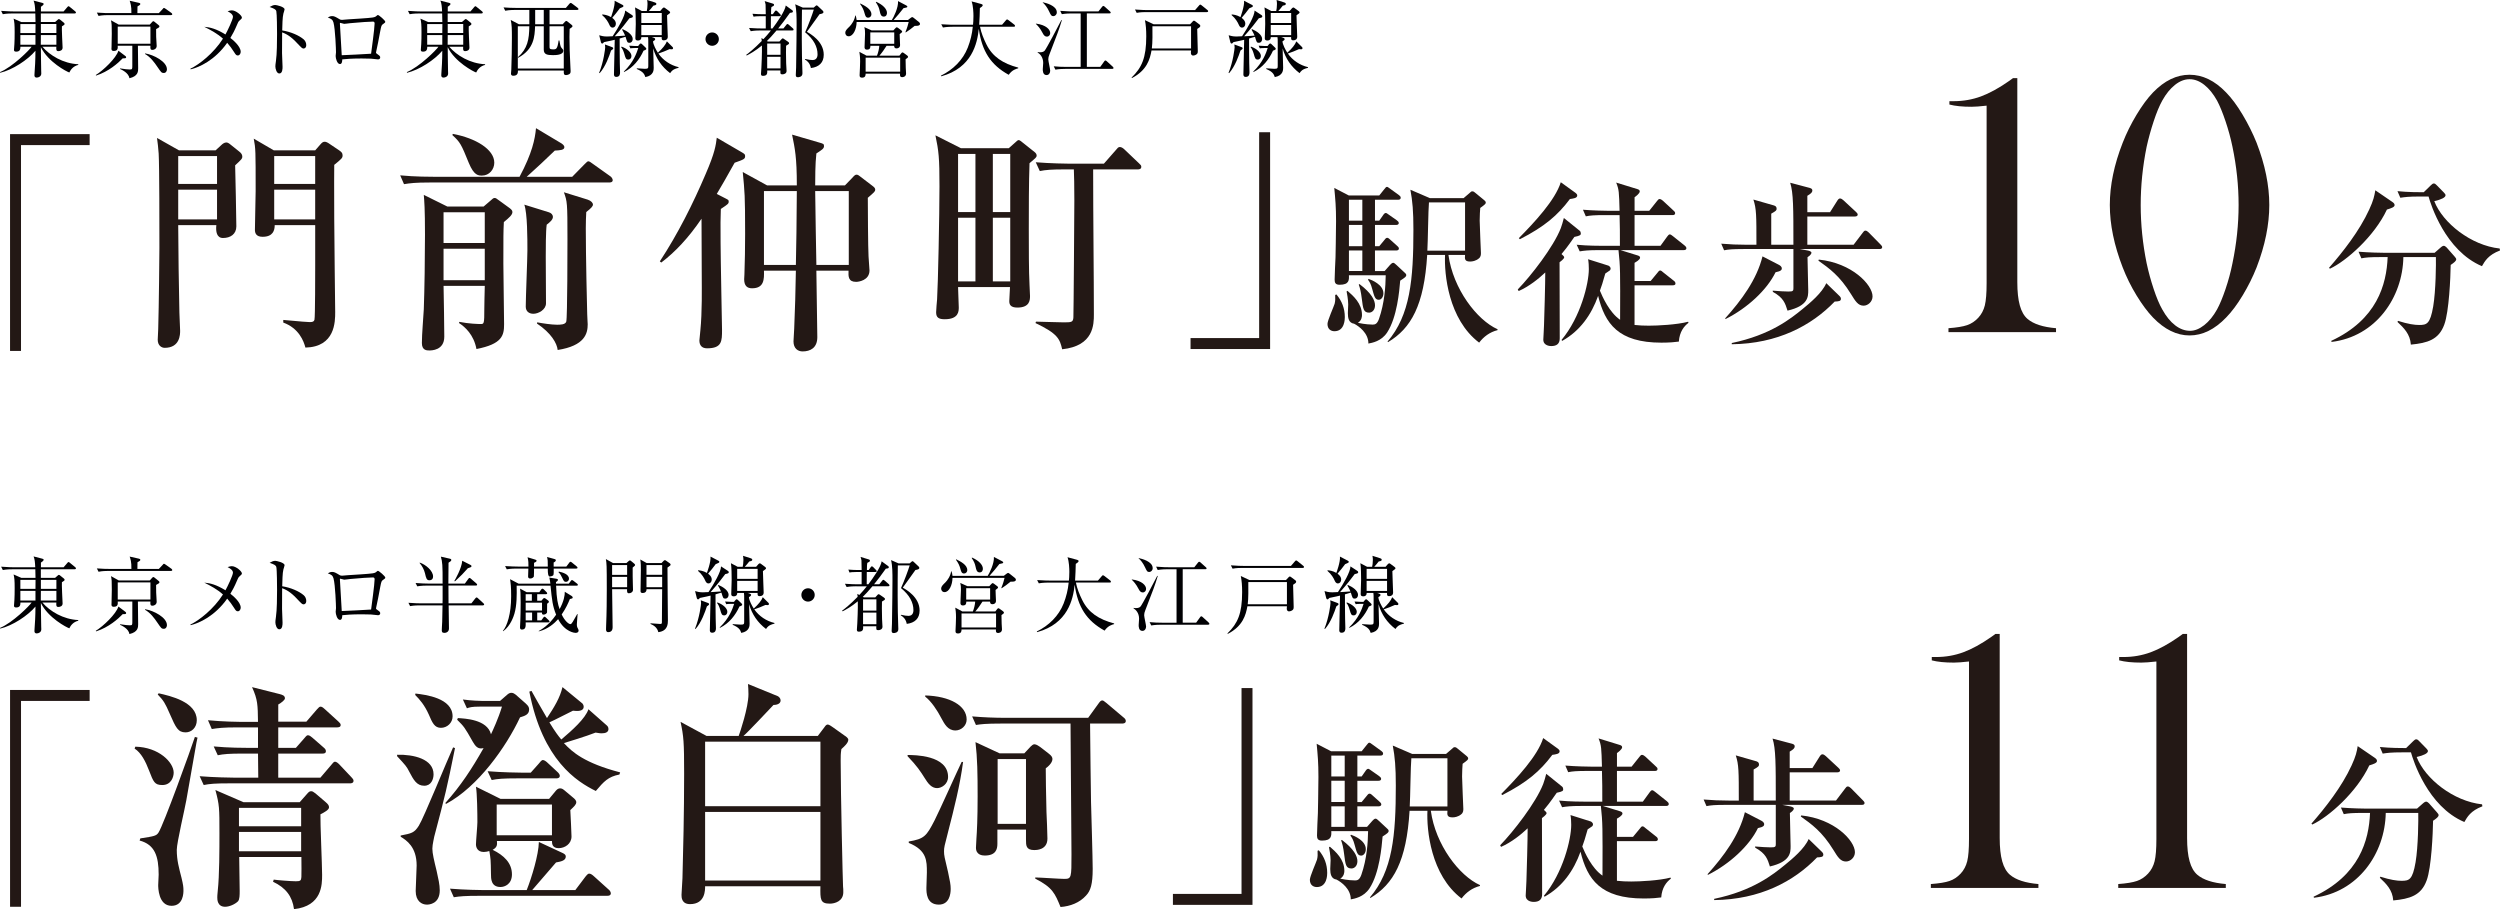 <?xml version="1.0" encoding="UTF-8"?>
<svg id="_レイヤー_2" data-name="レイヤー 2" xmlns="http://www.w3.org/2000/svg" viewBox="0 0 209.91 76.336">
  <defs>
    <style>
      .cls-1 {
        fill: #000003;
      }

      .cls-2 {
        fill: #231815;
      }
    </style>
  </defs>
  <g id="moji">
    <g>
      <g>
        <path class="cls-2" d="M1.764,12.183v17.283h-.92V11.262h6.682v.921H1.764Z"/>
        <path class="cls-2" d="M14.963,18.904c0,1.7.061,5.621.1,7.341,0,.24.061,1.301.061,1.521,0,.3,0,1.44-1.301,1.44-.221,0-.58-.16-.58-.68,0-.141.041-.78.041-.9.059-2.001.1-6.262.1-6.802,0-1.66,0-6.861-.061-7.922-.039-.5-.08-.92-.141-1.32l1.842,1.04h3.08l.5-.46c.08-.08.24-.2.4-.2.1,0,.219.061.379.2l.701.561c.16.12.26.26.26.42,0,.18-.061.24-.6.74.02.8.1,4.381.1,5.121,0,.66-.5.98-1.121.98-.52,0-.619-.521-.559-1.08h-3.201ZM18.223,15.443v-2.341h-3.26v2.341h3.26ZM18.223,18.424v-2.501h-3.26v2.501h3.26ZM26.465,12.622l.439-.5c.141-.16.221-.22.361-.22.119,0,.24.06.439.2l.801.54c.16.12.26.2.26.4,0,.22-.061.279-.701.8,0,.66-.02,1.641,0,4.501,0,1.26.08,7.701.08,7.861,0,.801,0,2.921-2.5,2.98-.141-.54-.539-1.62-1.859-2.1v-.221c1.48.141,2.119.181,2.221.181.238,0,.359-.04.398-.2.061-.221.061-3.981.061-4.521v-3.42h-3.4c0,.439-.141.979-1.02.979-.561,0-.641-.34-.641-.58,0-.52.061-2.78.061-3.261,0-3.381,0-3.561-.16-4.4l1.68.979h3.48ZM23.023,13.103v2.341h3.441v-2.341h-3.441ZM23.023,15.923v2.501h3.441v-2.501h-3.441Z"/>
        <path class="cls-2" d="M51.146,15.323h-15.064c-1.221,0-1.66.06-2.16.14l-.32-.74c1.201.12,2.621.12,2.842.12h7.18c1.061-1.98,1.301-3.181,1.381-4.081l2.141,1.28c.08.061.24.16.24.32,0,.24-.381.26-.801.28-1.08,1.04-1.199,1.141-2.359,2.2h3.82l1.041-1.06c.18-.181.24-.24.318-.24.08,0,.221.1.381.22l1.461,1.04c.1.061.199.221.199.32,0,.18-.18.2-.299.2ZM42.305,18.644c-.041.86-.041,1.141-.041,3.48,0,.801.061,4.382.061,5.102,0,.94-.16,1.66-2.32,2.08-.221-1.2-.961-1.86-1.461-2.18l.02-.101c.801.16,1.602.181,1.781.181.299,0,.32,0,.32-1.301,0-.66.02-.78.039-1.9h-3.461c.02,1.021.061,3.461.061,4.261,0,1.16-1.08,1.16-1.26,1.16-.201,0-.621,0-.621-.62,0-.8.121-2.04.16-2.84.061-1.641.1-4.382.1-6.262,0-2.2-.059-2.841-.1-3.341l1.98.98h3.041l.561-.48c.199-.18.26-.24.359-.24s.141.021.4.221l.881.64c.119.101.219.18.219.32,0,.24-.279.48-.719.84ZM40.703,17.823h-3.461v2.581h3.461v-2.581ZM40.703,20.884h-3.461v2.641h3.461v-2.641ZM40.482,14.743c-.318,0-.68,0-1.119-1.061-.641-1.58-.721-1.74-1.381-2.341l.041-.1c1.92.36,3.48,1.3,3.48,2.421,0,.56-.42,1.08-1.021,1.08ZM45.904,18.864c-.08.52-.08,2.1-.08,2.72s.02,3.581.02,3.881c0,.54-.639.881-1.059.881-.361,0-.641-.2-.641-.601,0-.76.139-4.041.139-4.721,0-.96,0-3.121-.26-3.841l2.061.64c.201.061.34.2.34.4,0,.22-.279.46-.52.641ZM49.225,17.804c-.02.42-.039.78-.039,1.36,0,2.32.1,6.621.119,7.222.021.64.041.72.041.84,0,.78-.24,1.801-2.521,2.16-.059-.56-.539-1.42-1.74-2.22l.02-.101c.422.08,1.201.2,1.662.2.26,0,.699,0,.779-.26.1-.32.1-6.462.1-6.941,0-3.062-.02-3.141-.299-3.921l2,.62c.299.1.439.279.439.42,0,.12-.119.28-.561.62Z"/>
        <path class="cls-2" d="M61.684,13.663c-.74,1.32-1.08,1.92-1.5,2.62l.74.38c.238.12.26.141.26.261,0,.18-.061.22-.66.62-.021.56-.041,1.5-.021,2.82,0,1.16.121,7.121.121,7.321,0,.96,0,1.561-1.26,1.561-.42,0-.641-.24-.641-.66,0-.06.08-.74.08-.82.16-1.58.119-3.601.119-4.421,0-.2-.02-4.181-.02-4.981-1.1,1.621-2.221,2.801-3.381,3.682l-.119-.101c1.52-2.32,2.779-4.821,3.859-7.361.762-1.761.842-2.381.922-3.021l2.061,1.2c.279.16.318.2.318.34,0,.24-.08.28-.879.561ZM72.865,16.604c0,.78.02,4.221.061,4.921,0,.18.08,1,.08,1.181,0,.84-.92.96-1.121.96-.66,0-.66-.44-.639-.94h-2.701c0,.3.08,5.261.08,5.581,0,.9-.58,1.2-1.24,1.2-.4,0-.76-.26-.76-.84,0-.16.059-.92.059-1.08.08-1.82.102-2.901.141-4.861h-2.68c.02.72.02,1.48-1.002,1.48-.398,0-.66-.2-.66-.761,0-.14.021-.3.021-.399.039-.86.059-2.48.059-3.401,0-3.261-.039-3.54-.199-5.201l2.041,1.121h2.5c0-2.341-.16-3.101-.4-4.262l2.262.66c.359.101.42.12.42.301,0,.22-.182.319-.641.62-.1.84-.1,2.181-.1,2.681h2.5l.6-.62c.201-.221.26-.28.381-.28.119,0,.219.1.279.14l1.021.78c.158.12.26.2.26.34,0,.141-.061.2-.621.681ZM64.145,16.043v6.201h2.68c.041-2.4.061-2.78.08-6.201h-2.76ZM71.266,16.043h-2.82c.039,3.201.059,3.561.1,6.201h2.721v-6.201Z"/>
        <path class="cls-2" d="M86.443,13.703c-.061,1.7-.061,3.801-.061,5.541,0,1.62,0,3.48.061,4.681,0,.101.041.88.041.92,0,.32,0,.98-1.061.98-.58,0-.68-.26-.68-.54,0-.2.059-1,.059-1.181h-4.359c0,.28.059,1.461.059,1.701,0,.319,0,1-1.18,1-.5,0-.721-.141-.721-.58,0-.181.061-.92.08-1.08.08-1.261.201-7.082.201-9.502,0-2.401-.061-2.941-.34-4.281l2.139,1.08h4.021l.52-.46c.16-.14.221-.22.32-.22.061,0,.201.1.34.22l.98.78c.102.08.18.18.18.3,0,.14-.059.18-.6.641ZM81.902,12.923h-1.459v4.881h1.459v-4.881ZM81.902,18.284h-1.459v5.341h1.459v-5.341ZM84.824,12.923h-1.461v4.881h1.461v-4.881ZM84.824,18.284h-1.461v5.341h1.461v-5.341ZM95.525,14.223h-3.74c0,4.062.061,8.902.061,12.163,0,.84,0,2.66-2.662,2.94-.199-.84-.34-1.301-2.24-2.2l.041-.12c.359,0,1.76.06,2.301.06.66,0,.82,0,.84-.42.02-.22.08-9.382.08-9.802,0-1.461-.021-1.98-.041-2.621h-.699c-1.221,0-1.66.04-2.16.141l-.34-.74c1.219.1,2.639.12,2.859.12h2.861l1.02-1.161c.121-.14.18-.239.32-.239.119,0,.26.08.381.199l1.219,1.161c.141.14.201.18.201.3,0,.2-.18.22-.301.22Z"/>
        <path class="cls-2" d="M99.963,29.306v-.92h5.76V11.103h.92v18.203h-6.68Z"/>
        <path class="cls-2" d="M112.211,24.721c.465.555.705,1.186.705,1.905,0,.149,0,1.185-.869,1.185-.27,0-.586-.149-.586-.615,0-.284.525-1.439.602-1.694.059-.24.059-.436.045-.735l.104-.045ZM116.262,22.756l.449-.51c.076-.075.166-.18.27-.18.061,0,.166.074.301.21l.705.659c.061.045.09.105.09.165,0,.12-.09.195-.51.465-.074.855-.256,3.061-1.096,4.351-.494.75-1.273.87-1.574.93,0-.885-.795-1.455-1.199-1.665-.451-.06-.525-.479-.525-.885,0-.12.029-.63.029-.735,0-.06,0-.404-.135-1.095l.074-.045c.467.405,1.217,1.05,1.217,2.025,0,.09,0,.449-.346.659.615.136,1.141.15,1.244.15.211,0,.375-.061.525-.465.48-1.365.555-2.76.57-3.675h-3.09c.016.39.029.795-.779.795-.361,0-.42-.181-.42-.436,0-.3.059-1.604.074-1.875,0-.135.045-2.039.045-3.029,0-1.245-.061-1.83-.15-2.79l1.215.63h2.564l.422-.525c.119-.149.148-.194.225-.194.059,0,.09.03.299.18l.705.51c.076.061.15.12.15.226,0,.135-.119.165-.225.165h-1.936v1.755h.359l.316-.45c.074-.12.15-.195.24-.195.059,0,.164.09.299.181l.6.42c.105.074.182.149.182.239,0,.15-.137.165-.24.165h-1.756v1.785h.359l.422-.51c.074-.09.135-.195.238-.195.09,0,.182.075.271.165l.568.51c.061.046.15.136.15.226,0,.135-.135.165-.225.165h-1.785v1.725h.811ZM113.262,16.771v1.755h1.125v-1.755h-1.125ZM113.262,18.886v1.785h1.125v-1.785h-1.125ZM114.387,22.756v-1.725h-1.125v1.725h1.125ZM114.146,23.851c1.035.78,1.305,1.38,1.305,1.785,0,.42-.27.615-.494.615-.48,0-.51-.345-.615-1.17-.076-.615-.15-.885-.256-1.186l.061-.045ZM114.912,23.416c.254.09,1.244.479,1.244,1.215,0,.285-.164.54-.391.54-.314,0-.375-.285-.555-.93-.104-.391-.195-.54-.344-.75l.045-.075ZM121.617,21.406c.389,2.85,2.385,5.46,4.123,6.239v.075c-.658.165-1.17.555-1.545,1.05-2.594-1.965-2.939-5.79-2.863-7.364h-1.5c-.256,4.229-1.352,6.164-3.285,7.319l-.045-.045c1.904-2.22,2.174-5.205,2.174-9.39,0-1.56-.074-2.399-.254-3.359l1.635.704h2.834l.541-.465c.074-.074.105-.104.195-.104.104,0,.164.06.238.12l.766.63c.061.045.121.12.121.194,0,.091-.045.15-.465.45-.016.271-.047.57-.047,1.065,0,.435.105,2.58.105,2.715,0,.12,0,.314-.164.45-.256.225-.57.27-.736.27-.465,0-.465-.21-.434-.555h-1.395ZM123.012,21.046v-4.05h-3.031c-.059.57-.09,3.405-.135,4.05h3.166Z"/>
        <path class="cls-2" d="M132.191,19.891c-.615.886-.84,1.155-1.08,1.44.135.12.225.21.225.27,0,.136-.33.375-.389.42,0,1.021.014,5.476.014,6.391,0,.449-.254.645-.705.645-.059,0-.674,0-.674-.54,0-.09.059-1.02.059-1.215.031-.81.105-3.495.105-4.425-.555.525-1.35,1.17-2.234,1.56l-.074-.135c1.109-1.14,3-3.569,3.613-5.145.076-.18.195-.615.256-.855l1.32,1.065c.074.045.105.165.105.225,0,.135-.031.195-.541.3ZM131.816,16.711c-1.035,1.38-2.129,2.311-4.199,3.375l-.09-.09c1.305-1.32,3.059-3.195,3.523-4.695l1.246.9c.045.045.135.105.135.21,0,.225-.314.255-.615.3ZM140.967,28.681c-.316.045-.781.09-1.471.09-3.629,0-4.74-1.604-5.311-3.93-.568,1.59-1.514,2.939-3.014,3.78l-.061-.075c1.605-1.92,2.295-4.74,2.295-5.955,0-.255-.016-.585-.061-.825l1.711.54c.074.03.18.15.18.226,0,.045-.016.135-.074.18-.061.045-.33.225-.375.255-.211.75-.316,1.08-.451,1.44.211.51.795,1.829,1.695,2.444.016-4.005.016-4.455-.135-5.85h-1.635c-.916,0-1.246.045-1.621.105l-.254-.556c.914.09,1.98.09,2.145.09h1.484c0-1.305,0-1.454-.029-2.579h-1.215c-.916,0-1.244.029-1.619.104l-.24-.555c.898.075,1.965.09,2.129.09h.945c-.045-1.59-.045-1.77-.285-2.37l1.801.555c.045.016.18.061.18.181,0,.194-.375.45-.436.495v1.14h1.23l.645-.81c.074-.091.135-.181.225-.181.09,0,.225.09.285.15l.871.81c.104.09.148.135.148.226,0,.149-.119.165-.225.165h-3.18v2.579h2.176l.555-.765c.061-.075.135-.195.225-.195s.18.091.285.165l.959.766c.076.06.15.135.15.225,0,.15-.135.165-.225.165h-5.311l1.455.45c.105.03.195.09.195.18,0,.18-.359.375-.465.436v1.529h1.35l.57-.689c.074-.09.135-.195.225-.195s.166.075.271.165l.869.689c.09.061.15.136.15.24,0,.135-.135.15-.225.15h-3.211v3.33c.404.045.795.06,1.199.06.721,0,2.342-.075,3.301-.33l.029.09c-.375.285-.75.75-.809,1.575Z"/>
        <path class="cls-2" d="M146.381,20.911c-.914,0-1.244.03-1.619.104l-.24-.555c.705.061,1.426.09,2.131.09h.824c0-2.475,0-3.015-.256-3.795l1.621.465c.18.046.33.091.33.315,0,.12-.045.18-.451.405v2.609h1.861c0-3.09,0-4.35-.271-5.204l1.531.404c.195.045.33.09.33.255,0,.15-.121.255-.42.436v1.38h1.904l.615-.975c.074-.12.15-.181.225-.181.09,0,.211.075.285.15l1.051.975c.059.061.148.135.148.226,0,.135-.135.164-.24.164h-3.988v2.37h3.885l.764-1.005c.076-.09.121-.18.227-.18.09,0,.18.06.27.149l.99,1.006c.059.06.148.149.148.225,0,.15-.119.165-.225.165h-6.689l.631.12c.074.015.344.06.344.194,0,.046-.029.181-.33.375,0,.436.061,2.37.061,2.775,0,.54,0,1.305-1.74,1.71-.195-.615-.33-1.08-1.229-1.575l-.016-.104c.615.045.93.074,1.305.074.195,0,.346,0,.404-.09.045-.06.031-.225.031-.705v-2.774h-4.201ZM144.852,26.73c1.365-1.515,2.654-3.255,3.135-5.204l1.336.689c.148.075.285.165.285.33,0,.105-.061.225-.525.315-.721,1.484-2.371,3.015-4.201,3.93l-.029-.061ZM145.406,28.801c3.256-.675,4.965-2.055,5.939-2.85.631-.511,1.65-1.365,1.996-2.175l1.02.989c.18.165.209.226.209.33,0,.195-.193.21-.523.226-1.951,2.024-4.801,3.539-8.641,3.584v-.104ZM152.711,21.796c2.791.285,4.516,2.115,4.516,3.09,0,.45-.391.78-.75.78-.465,0-.689-.375-1.051-.96-.959-1.561-1.844-2.175-2.744-2.82l.029-.09Z"/>
        <path class="cls-2" d="M169.021,6.558h.361v17.134c0,.8.07,1.452.211,1.956.141.505.355.881.648,1.131.5.426,1.297.686,2.391.779v.328h-9.031v-.328c.697-.052,1.221-.138,1.57-.258.348-.119.658-.325.93-.616.27-.292.455-.64.555-1.046.098-.406.148-1.025.148-1.858v-14.909c-.553.062-.975.094-1.266.094-.762,0-1.381-.062-1.859-.188v-.281h.359c.801,0,1.562-.133,2.283-.398.719-.266,1.504-.695,2.354-1.289l.346-.25Z"/>
        <path class="cls-2" d="M183.844,6.276c1.094,0,2.117.495,3.066,1.484.469.479.932,1.104,1.391,1.875.459.771.852,1.558,1.174,2.359.709,1.834,1.064,3.573,1.064,5.219,0,1.646-.355,3.391-1.064,5.234-.322.812-.715,1.6-1.174,2.359-.459.761-.922,1.381-1.391,1.859-.961,1-1.982,1.5-3.066,1.5-1.074,0-2.098-.5-3.066-1.5-.459-.479-.92-1.099-1.385-1.859-.465-.76-.852-1.547-1.166-2.359-.719-1.854-1.078-3.599-1.078-5.234,0-1.646.359-3.385,1.078-5.219.314-.802.701-1.588,1.166-2.359.465-.771.926-1.396,1.385-1.875.959-.989,1.98-1.484,3.066-1.484ZM183.844,6.651c-.416,0-.824.159-1.225.477-.4.318-.756.758-1.068,1.32-.238.428-.479,1.003-.717,1.727-.24.725-.438,1.44-.594,2.148-.332,1.636-.498,3.266-.498,4.891s.166,3.256.498,4.891c.156.729.354,1.453.594,2.172.238.719.479,1.287.717,1.703.322.584.684,1.029,1.084,1.336.4.308.818.461,1.256.461.385,0,.779-.158,1.186-.477.404-.317.764-.758,1.076-1.32.228-.416.465-.984.709-1.703s.439-1.442.584-2.172c.344-1.646.516-3.275.516-4.891,0-1.614-.172-3.244-.516-4.891-.145-.708-.34-1.424-.584-2.148-.244-.724-.48-1.299-.709-1.727-.312-.562-.668-1.002-1.068-1.32-.4-.317-.814-.477-1.24-.477Z"/>
        <path class="cls-2" d="M200.865,16.951c.105.075.195.15.195.27,0,.165-.256.256-.645.375-1.051,2.25-3.42,4.335-4.785,4.965l-.076-.074c1.156-1.32,2.551-3.09,3.375-4.891.361-.779.436-1.154.512-1.619l1.424.975ZM199.891,21.586c-.916,0-1.246.03-1.621.105l-.238-.556c.898.075,1.965.09,2.129.09h4.26l.496-.435c.135-.12.209-.15.285-.15.059,0,.148.061.225.136l.66.75c.09.104.148.18.148.239,0,.15-.18.285-.465.48-.014,1.02-.135,3.93-.539,5.01-.465,1.274-1.41,1.545-2.805,1.68-.061-.885-.586-1.395-1.125-1.904l.045-.091c.84.271,1.395.346,1.77.346.645,0,.93-.075,1.186-1.561.225-1.335.24-3.63.225-4.14h-2.73c-.059,3.405-2.324,6.675-6.029,7.125l-.029-.09c3.84-1.785,4.648-4.726,4.738-7.035h-.584ZM203.16,16.501c-.914,0-1.244.045-1.619.105l-.24-.556c.869.091,1.875.091,2.205.091l.6-.585c.09-.075.15-.15.24-.15.105,0,.15.045.254.15l.602.614c.09.105.135.15.135.226,0,.18-.346.359-.945.495.705,1.829,3.09,3.72,5.49,3.975l.029.165c-.99.375-1.275.899-1.516,1.319-3.09-1.305-4.305-5.204-4.484-5.85h-.75Z"/>
      </g>
      <g>
        <path class="cls-1" d="M3.559,3.922c.629.735,1.75,1.415,3.012,1.471v.057c-.414.104-.631.385-.75.637-.217-.069-1.779-.875-2.389-2.129.008.315.014,1.695.027,1.976,0,.035.008.203.008.237,0,.246-.225.344-.393.344-.146,0-.182-.105-.182-.196,0-.021,0-.077.008-.154.035-.483.076-1.085.076-1.904-.645.77-1.92,1.604-2.955,1.849l-.021-.056c1.057-.428,2.514-1.898,2.654-2.13h-.938c0,.238-.051.413-.365.413-.146,0-.176-.069-.176-.153,0-.077.035-.421.035-.49.016-.231.021-.609.021-.988,0-.637-.021-.861-.09-1.142l.65.287h1.191c0-.161-.008-.546-.016-.721h-1.904c-.125,0-.49,0-.826.062l-.141-.28c.52.042.975.05,1.078.05h1.787c-.021-.428-.043-.68-.141-.911l.729.189c.062.014.119.042.119.098,0,.077-.168.189-.23.231v.393h1.904l.301-.351c.049-.056.078-.091.113-.091s.076.035.125.077l.428.35c.049.042.07.07.07.105,0,.062-.062.077-.105.077h-2.844v.721h1.197l.232-.203c.014-.014.055-.049.084-.049.035,0,.076.028.098.049l.314.253c.043.035.07.069.07.111,0,.063-.041.092-.225.203-.006.154-.006.357.016.876.006.098.041.848.041.91,0,.225-.203.294-.357.294-.189,0-.182-.146-.168-.371h-1.176ZM1.709,2.018v.756h1.268l.008-.756h-1.275ZM2.977,3.754v-.812h-1.268v.812h1.268ZM4.734,3.754v-.812h-1.303c0,.112-.006.687-.006.812h1.309ZM4.734,2.773v-.756h-1.303v.756h1.303Z"/>
        <path class="cls-1" d="M10.305,4.896c-.393.406-1.184,1.114-2.24,1.45l-.021-.049c.631-.386,1.709-1.415,1.898-2.038l.58.44c.043.028.07.063.07.105,0,.091-.07.098-.287.091ZM14.359,1.268h-5.266c-.176,0-.512.007-.82.07l-.139-.28c.475.042.973.042,1.078.042h1.82c.014-.596-.084-.861-.146-1.036l.777.175c.049.014.119.035.119.091,0,.077-.062.112-.238.21-.008.231-.008.267-.008.561h1.801l.322-.343c.057-.063.07-.092.105-.092s.084.035.146.077l.482.344c.021.014.07.062.07.111,0,.063-.062.07-.105.07ZM13.107,2.444c0,.147,0,.322.006.645.008.126.043.665.043.771,0,.217-.203.329-.344.329-.195,0-.195-.099-.182-.351h-1.051c0,.302.021,1.625.021,1.898,0,.252,0,.665-.736.833-.057-.455-.658-.721-.785-.777l.008-.049c.428.063.609.091.812.091.211,0,.211-.042.211-.329v-1.667h-1.227c.014.196.027.441-.336.441-.154,0-.189-.084-.189-.189,0-.027.008-.118.008-.153.006-.21.02-.861.02-1.114,0-.749-.006-.812-.068-1.12l.65.364h2.605l.211-.231c.027-.028.055-.056.09-.056s.062.021.098.049l.33.266c.07.057.084.077.084.112,0,.091-.057.112-.279.238ZM12.631,2.234h-2.746v1.436h2.746v-1.436ZM13.75,6.128c-.188,0-.223-.062-.518-.49-.287-.427-.609-.854-1.057-1.106l.014-.049c.721.119,1.828.693,1.828,1.338,0,.119-.07.308-.268.308Z"/>
        <path class="cls-1" d="M20.113,1.723c-.09.077-.141.176-.209.351-.225.532-.365.777-.561,1.113.174.134.867.687.867,1.163,0,.126-.076.308-.244.308-.127,0-.182-.077-.309-.28-.176-.279-.363-.539-.582-.784-1.029,1.464-2.352,2.06-3.066,2.228l-.029-.049c.723-.337,1.969-1.303,2.74-2.528-.463-.421-1.037-.729-1.57-.995.49.042,1.01.168,1.779.645.176-.309.631-1.274.631-1.478,0-.231-.287-.386-.449-.47.105-.035.232-.077.365-.077.322,0,.834.421.834.609,0,.07-.035.099-.197.245Z"/>
        <path class="cls-1" d="M25.488,4.076c-.104,0-.195-.091-.307-.21-.645-.715-1.01-.967-1.492-1.148,0,.272-.014,1.491-.008,1.744,0,.182.043.987.043,1.148,0,.146,0,.56-.273.56-.23,0-.33-.405-.33-.588,0-.105.008-.168.049-.469.084-.554.092-1.66.092-2.256,0-.301-.008-1.694-.062-1.919-.043-.154-.197-.224-.561-.35.141-.085.309-.169.463-.169.104,0,.791.147.791.371,0,.057-.084.295-.098.351-.078.267-.092,1.071-.1,1.415.715.112,1.422.42,1.809.756.125.112.209.287.209.47,0,.231-.141.294-.225.294Z"/>
        <path class="cls-1" d="M32.189,2.003c-.162.112-.168.119-.273.666-.105.56-.238,1.288-.33,1.666-.006.021-.014.057-.014.077,0,.05.014.063.133.147.168.119.217.161.217.259,0,.168-.16.168-.188.168-.035,0-.086-.007-.135-.014-.336-.042-.475-.062-1.246-.062-.848,0-1.365.049-1.617.076,0,.134-.014.393-.189.393-.246,0-.365-.49-.365-.68,0-.049.029-.266.029-.308,0-.183-.057-1.934-.211-2.501-.07-.245-.189-.314-.477-.42.084-.049.203-.119.357-.119.182,0,.287.057.623.26.092.056.162.056.225.056.078,0,.428-.035.498-.042.328-.021,1.764-.105,2.051-.154.225-.035.268-.077.365-.161.041-.042.07-.049.092-.049.084,0,.615.455.615.567,0,.056-.041.098-.16.175ZM31.32,1.814c-.203,0-1.1.049-1.926.133-.07.007-.414.056-.498.056-.049,0-.273-.084-.328-.084-.021,0-.029.007-.029.063,0,.133.154,2.641.154,2.654.225,0,2.178-.105,2.465-.126.029-.231.295-2.137.295-2.543,0-.077-.027-.153-.133-.153Z"/>
        <path class="cls-1" d="M37.719,3.922c.629.735,1.75,1.415,3.012,1.471v.057c-.414.104-.631.385-.75.637-.217-.069-1.779-.875-2.389-2.129.008.315.014,1.695.027,1.976,0,.035.008.203.008.237,0,.246-.225.344-.393.344-.146,0-.182-.105-.182-.196,0-.021,0-.077.008-.154.035-.483.076-1.085.076-1.904-.645.77-1.92,1.604-2.955,1.849l-.021-.056c1.057-.428,2.514-1.898,2.654-2.13h-.938c0,.238-.051.413-.365.413-.146,0-.176-.069-.176-.153,0-.077.035-.421.035-.49.016-.231.021-.609.021-.988,0-.637-.021-.861-.09-1.142l.65.287h1.191c0-.161-.008-.546-.016-.721h-1.904c-.125,0-.49,0-.826.062l-.141-.28c.52.042.975.05,1.078.05h1.787c-.021-.428-.043-.68-.141-.911l.729.189c.062.014.119.042.119.098,0,.077-.168.189-.23.231v.393h1.904l.301-.351c.049-.056.078-.091.113-.091s.076.035.125.077l.428.35c.049.042.07.07.07.105,0,.062-.062.077-.105.077h-2.844v.721h1.197l.232-.203c.014-.014.055-.049.084-.049.035,0,.076.028.098.049l.314.253c.043.035.07.069.07.111,0,.063-.041.092-.225.203-.006.154-.006.357.016.876.006.098.041.848.041.91,0,.225-.203.294-.357.294-.189,0-.182-.146-.168-.371h-1.176ZM35.869,2.018v.756h1.268l.008-.756h-1.275ZM37.137,3.754v-.812h-1.268v.812h1.268ZM38.895,3.754v-.812h-1.303c0,.112-.006.687-.006.812h1.309ZM38.895,2.773v-.756h-1.303v.756h1.303Z"/>
        <path class="cls-1" d="M48.459.834h-2.318v1.204h1.1l.195-.21c.043-.042.078-.07.105-.07.035,0,.07.015.133.07l.314.252c.051.042.084.077.084.119,0,.063-.152.168-.244.225-.008.237-.014.406-.014.672,0,.603.021,1.513.084,2.619,0,.021.014.253.014.26,0,.062,0,.175-.105.245-.119.069-.23.084-.273.084-.209,0-.203-.126-.195-.379h-3.852c0,.154.006.435-.387.435-.188,0-.195-.119-.195-.189,0-.021.021-.287.027-.343.029-.497.049-2.094.049-2.661,0-.715-.006-1.093-.098-1.492l.693.364h.869V.834h-1.205c-.049,0-.496,0-.818.069l-.141-.28c.357.028.715.042,1.072.042h4.16l.279-.329c.049-.056.084-.091.127-.091.041,0,.076.028.139.077l.436.329c.049.035.076.07.076.112,0,.056-.049.07-.111.07ZM47.338,2.206h-1.197v1.702c0,.154,0,.238.287.238.273,0,.371-.007.477-.75h.062c.049.287.09.525.176.617.125.14.152.168.152.252,0,.364-.672.364-.867.364-.484,0-.771-.057-.771-.463v-1.961h-.729c-.035.834-.076,1.926-1.422,2.647l-.02-.049c.812-.722.945-1.492.959-2.599h-.967v3.551h3.859v-3.551ZM45.656.834h-.721v1.204h.721V.834Z"/>
        <path class="cls-1" d="M50.303,6.121c.393-.959.512-2.059.512-2.149,0-.077-.008-.161-.021-.238l.617.23c.027.015.076.035.076.092,0,.062-.021.076-.182.188-.146.448-.455,1.338-.953,1.898l-.049-.021ZM53.09,1.282c.029.021.049.049.049.098,0,.084-.07.105-.293.154-.238.322-.609.812-1.232,1.513.035-.007.51-.021.875-.057-.049-.118-.133-.294-.252-.497l.035-.049c.377.161.854.47.854.834,0,.16-.098.314-.279.314-.176,0-.189-.056-.322-.504-.105.035-.225.07-.498.146.008.967,0,1.464.014,2.06,0,.126.021.665.021.777,0,.105,0,.386-.314.386-.197,0-.197-.161-.197-.218,0-.322.057-2.438.064-2.899-.176.042-.4.098-.896.196-.1.104-.105.119-.162.119-.049,0-.084-.049-.098-.099l-.146-.595c.154.042.336.104.65.104.043,0,.42-.014.477-.021.463-.687,1.057-1.73,1.051-2.157l.602.393ZM50.576,1.212c.146.014.42.042.729.224,0-.007.35-.924.301-1.372l.672.35c.043.021.07.057.07.091,0,.07-.062.099-.309.196-.252.344-.342.448-.637.799.092.07.309.231.309.497,0,.189-.127.322-.266.322-.176,0-.238-.147-.287-.252-.078-.183-.268-.525-.604-.806l.021-.049ZM52.193,3.915c.469.168.826.497.826.784,0,.161-.09.302-.266.302-.195,0-.23-.112-.336-.49-.057-.196-.141-.413-.266-.554l.041-.042ZM53.279,4.034c-.176,0-.295.014-.35.028l-.098-.225c.258.021.469.028.531.028h.217l.133-.161c.016-.014.049-.056.092-.056.027,0,.076.034.105.062l.279.267c.029.027.078.069.078.119,0,.056-.021.084-.232.161-.336.735-.854,1.407-1.639,1.793l-.014-.042c.812-.778,1.078-1.569,1.211-1.976h-.314ZM54.736,3.117l.125.042c.051.014.154.056.154.126,0,.084-.125.153-.182.182,0,.26.273.764.406.96.4-.364.645-.666.756-.953l.484.483c.014.015.035.057.035.091,0,.015-.008.092-.113.092-.02,0-.111-.008-.182-.015-.336.154-.596.252-.938.371.406.575,1.008.98,1.693,1.142v.057c-.49.119-.588.273-.707.448-.707-.539-1.176-1.226-1.422-2.08,0,.259.043,1.4.043,1.632,0,.168,0,.651-.701.777-.076-.225-.154-.441-.721-.68l.006-.056c.113.014.582.042.674.042.279,0,.287-.056.287-.267v-1.891c0-.238,0-.386-.021-.504h-.561c.008.188-.111.287-.279.287-.154,0-.225-.057-.225-.183,0-.098.035-1.016.035-1.204,0-.372-.008-1.072-.062-1.395l.566.302h.42c.029-.119.062-.329.062-.581,0-.127-.006-.183-.033-.344l.658.21c.055.021.119.049.119.119,0,.091-.07.112-.254.147-.139.188-.236.294-.377.448h.953l.188-.218c.021-.027.084-.076.119-.076s.078.027.105.049l.33.245c.041.027.09.077.09.119,0,.062-.027.077-.258.245,0,.287.062,1.639.062,1.793,0,.21-.141.308-.33.308s-.189-.111-.182-.272h-.826ZM53.848,1.093v.841h1.715v-.841h-1.715ZM55.562,2.948v-.847h-1.715v.847h1.715Z"/>
        <path class="cls-1" d="M59.797,3.845c-.309,0-.561-.252-.561-.56,0-.315.252-.561.561-.561.301,0,.561.238.561.561,0,.314-.26.56-.561.56Z"/>
        <path class="cls-1" d="M63.855,2.557c-.176,0-.512.007-.82.062l-.141-.272c.477.042.988.042,1.08.042h.322v-1.03h-.441c-.336,0-.471.021-.582.042l-.092-.245c.316.028.625.035.764.035h.352c0-.272-.008-.749-.016-.819-.014-.104-.049-.188-.076-.28l.686.21c.057.015.1.043.1.099,0,.084-.049.112-.219.189-.027.126-.027.175-.033.602h.152l.154-.217c.043-.063.064-.091.105-.091.049,0,.078.021.133.077l.211.217c.041.042.07.07.07.105,0,.056-.043.076-.105.076h-.729c0,.161-.008.883-.008,1.03h.141c.379-.505,1.059-1.464,1.113-1.927l.539.393c.035.021.064.056.064.098,0,.099-.078.105-.252.127-.387.539-.68.945-.988,1.31h.441l.23-.287c.049-.057.07-.092.105-.092s.098.05.127.077l.328.287c.035.028.062.063.062.112,0,.063-.055.07-.104.07h-1.324c-.365.434-.604.687-.812.89l.09.042h.961l.182-.203c.027-.035.057-.063.098-.063.029,0,.057.014.105.049l.328.225c.086.056.1.091.1.126,0,.07-.043.098-.252.217-.008.26-.016.764.006,1.471.008.105.035.554.035.645,0,.238-.244.287-.363.287-.168,0-.162-.077-.154-.329h-1.107c.008.238.014.455-.363.455-.127,0-.162-.062-.162-.168,0-.056.035-.448.035-.532.008-.14.062-1.261.043-1.849-.555.462-1.029.714-1.275.84l-.049-.049c.23-.175.645-.49,1.311-1.17-.008-.062-.016-.153-.029-.245l.168.092c.246-.26.371-.406.631-.729h-.875ZM64.416,3.656v.945h1.119v-.945h-1.119ZM64.416,4.77v.974h1.119v-.974h-1.119ZM68.324.638l.16-.141c.014-.014.049-.049.092-.049.035,0,.084.056.104.07l.4.378c.021.021.062.07.062.119,0,.098-.111.14-.328.175-.387.532-1.031,1.443-1.066,1.485.295.161,1.416.798,1.416,1.919,0,.672-.406,1.036-1.078,1.12-.078-.434-.344-.623-.506-.721l.021-.042c.309.069.498.091.631.091.412,0,.412-.406.412-.483,0-.623-.314-1.254-1.043-1.849.273-.589.623-1.548.729-1.905h-.994c-.021,1.526-.027,3.621.035,5.134,0,.042.006.126.006.21.008.336-.355.336-.385.336-.119,0-.174-.049-.174-.188,0-.169.027-.448.027-.617.027-1.19.041-3.551.041-3.62,0-.574,0-1.233-.119-1.702l.639.28h.918Z"/>
        <path class="cls-1" d="M76.934,2.171h-.133c-.062.042-.098.07-.385.302-.035.027-.309.21-.365.252l-.027-.028c.16-.392.223-.645.273-.848h-4.371c-.008.617-.295,1.198-.666,1.198-.203,0-.287-.168-.287-.294,0-.176.119-.295.365-.532.154-.154.426-.533.469-.918h.035c.035.112.07.217.084.378h2.955c.148-.217.568-1.064.52-1.59l.678.357c.07.035.105.07.105.112,0,.062-.07.084-.322.126-.398.504-.447.561-.832.994h1.203l.211-.161c.062-.049.111-.084.154-.084.041,0,.076.035.154.092l.412.329c.057.042.084.098.084.146,0,.141-.168.168-.314.168ZM76.037,4.979c.008.092.008.154.014.715,0,.062.027.399.027.476,0,.28-.258.309-.322.309-.209,0-.195-.168-.182-.294h-2.893c0,.104.008.336-.301.336-.176,0-.211-.091-.203-.231.014-.279.043-.861.043-1.134,0-.399-.035-.617-.064-.806l.596.322h.883c.105-.245.182-.603.195-.827h-.748c0,.112.006.322-.281.322-.209,0-.209-.153-.209-.217,0-.175.041-.945.041-1.106,0-.252-.006-.371-.057-.567l.604.273h1.834l.176-.189c.049-.049.076-.07.105-.07.027,0,.07.021.119.057l.258.195c.051.042.078.07.078.105,0,.056-.043.091-.211.217-.006.141.035.777.035.911,0,.188-.125.287-.301.287-.119,0-.203-.063-.195-.218h-.639c-.133.225-.426.638-.602.827h1.682l.152-.196c.035-.049.07-.077.105-.077s.078.028.127.063l.266.195c.043.035.076.077.076.112,0,.049-.041.099-.209.21ZM72.893,1.485c-.189,0-.238-.154-.287-.33-.092-.35-.189-.546-.393-.826l.027-.035c.365.183.926.463.926.903,0,.183-.133.288-.273.288ZM75.582,4.84h-2.9v1.177h2.9v-1.177ZM75.084,2.718h-2.01v.959h2.01v-.959ZM74.209,1.394c-.246,0-.295-.224-.344-.462-.055-.267-.125-.441-.328-.749l.027-.035c.582.259.91.616.91.938,0,.049-.014.308-.266.308Z"/>
        <path class="cls-1" d="M84.697,6.282c-1.52-.84-2.248-1.981-2.514-3.858-.127,1.232-.576,3.277-3.152,3.984l-.027-.056c1.008-.49,1.842-1.303,2.254-2.354.217-.561.365-1.148.42-1.751h-1.68c-.057,0-.498,0-.826.063l-.141-.273c.553.042,1.043.042,1.078.042h1.59c.014-.161.035-.378.035-.729,0-.266-.021-.868-.154-1.232l.807.217c.062.015.125.05.125.105,0,.077-.098.147-.238.238-.006.455-.027.89-.057,1.4h1.92l.314-.364c.035-.042.07-.084.105-.084s.084.035.133.07l.471.364c.027.021.068.062.068.104,0,.077-.068.077-.104.077h-2.838c.1.519.303,1.002.533,1.471.518,1.051,1.387,1.618,2.676,1.961v.057c-.154.042-.512.126-.799.546Z"/>
        <path class="cls-1" d="M87.9,3.075c-.141,0-.252-.085-.357-.302-.203-.399-.428-.637-.566-.764l.006-.027c.861.111,1.197.504,1.197.798,0,.147-.104.295-.279.295ZM88.111,4.58c-.064.161-.092.26-.092.406,0,.154.16.812.16.953,0,.188-.111.364-.307.364-.316,0-.316-.371-.316-.49,0-.084.035-.448.035-.525,0-.49-.273-.764-.469-.883l.006-.035c.043.007.1.021.176.021.23,0,.344-.057.414-.141.146-.168,1.197-2.164,1.4-2.57l.041.015c-.252.833-.371,1.127-1.049,2.885ZM88.439,1.358c-.168,0-.211-.104-.344-.385-.174-.378-.371-.609-.539-.757v-.027c.217.049,1.178.266,1.178.848,0,.195-.154.321-.295.321ZM93.391,5.785h-3.949c-.189,0-.52.007-.826.063l-.141-.28c.357.035.721.049,1.078.049h1.184V1.128h-.756c-.168,0-.518.007-.826.062l-.133-.28c.553.05.951.05,1.07.05h2.137l.301-.379c.043-.056.078-.084.105-.084.049,0,.092.042.127.07l.42.378c.035.035.076.063.076.105,0,.077-.07.077-.111.077h-1.891v4.489h1.127l.328-.455c.021-.035.064-.084.105-.084.043,0,.098.049.127.077l.482.44c.035.035.07.07.07.112,0,.07-.062.077-.105.077Z"/>
        <path class="cls-1" d="M100.523,2.431c.008.301.049,1.652.049,1.877,0,.084-.006.161-.076.23-.07.07-.211.127-.322.127-.084,0-.182-.07-.182-.218,0-.035.014-.182.014-.21h-3.32c-.133.735-.379,1.66-1.646,2.318l-.027-.042c.854-.834,1.232-1.646,1.232-3.467,0-.547-.035-.967-.111-1.352l.729.343h3.061l.217-.231c.021-.027.062-.069.111-.069.029,0,.07.021.113.056l.355.267c.021.014.064.069.064.111,0,.092-.092.154-.26.26ZM101.336,1.016h-5.078c-.168,0-.504,0-.818.063l-.141-.28c.477.042.988.049,1.078.049h3.965l.322-.371c.041-.049.076-.091.111-.091s.078.027.127.069l.477.386c.02.021.062.049.062.098,0,.063-.062.077-.105.077ZM100.006,2.206h-3.244c.008.519.016,1.401-.049,1.863h3.293v-1.863Z"/>
        <path class="cls-1" d="M103.152,6.121c.393-.959.512-2.059.512-2.149,0-.077-.008-.161-.021-.238l.617.23c.027.015.076.035.076.092,0,.062-.021.076-.182.188-.146.448-.455,1.338-.953,1.898l-.049-.021ZM105.939,1.282c.029.021.049.049.049.098,0,.084-.07.105-.293.154-.238.322-.609.812-1.232,1.513.035-.007.51-.021.875-.057-.049-.118-.133-.294-.252-.497l.035-.049c.377.161.854.47.854.834,0,.16-.098.314-.279.314-.176,0-.189-.056-.322-.504-.105.035-.225.07-.498.146.008.967,0,1.464.014,2.06,0,.126.021.665.021.777,0,.105,0,.386-.314.386-.197,0-.197-.161-.197-.218,0-.322.057-2.438.064-2.899-.176.042-.4.098-.896.196-.1.104-.105.119-.162.119-.049,0-.084-.049-.098-.099l-.146-.595c.154.042.336.104.65.104.043,0,.42-.014.477-.021.463-.687,1.057-1.73,1.051-2.157l.602.393ZM103.426,1.212c.146.014.42.042.729.224,0-.007.35-.924.301-1.372l.672.35c.043.021.07.057.07.091,0,.07-.062.099-.309.196-.252.344-.342.448-.637.799.092.07.309.231.309.497,0,.189-.127.322-.266.322-.176,0-.238-.147-.287-.252-.078-.183-.268-.525-.604-.806l.021-.049ZM105.043,3.915c.469.168.826.497.826.784,0,.161-.09.302-.266.302-.195,0-.23-.112-.336-.49-.057-.196-.141-.413-.266-.554l.041-.042ZM106.129,4.034c-.176,0-.295.014-.35.028l-.098-.225c.258.021.469.028.531.028h.217l.133-.161c.016-.014.049-.056.092-.056.027,0,.076.034.105.062l.279.267c.029.027.078.069.078.119,0,.056-.021.084-.232.161-.336.735-.854,1.407-1.639,1.793l-.014-.042c.812-.778,1.078-1.569,1.211-1.976h-.314ZM107.586,3.117l.125.042c.051.014.154.056.154.126,0,.084-.125.153-.182.182,0,.26.273.764.406.96.4-.364.645-.666.756-.953l.484.483c.014.015.035.057.035.091,0,.015-.008.092-.113.092-.02,0-.111-.008-.182-.015-.336.154-.596.252-.938.371.406.575,1.008.98,1.693,1.142v.057c-.49.119-.588.273-.707.448-.707-.539-1.176-1.226-1.422-2.08,0,.259.043,1.4.043,1.632,0,.168,0,.651-.701.777-.076-.225-.154-.441-.721-.68l.006-.056c.113.014.582.042.674.042.279,0,.287-.056.287-.267v-1.891c0-.238,0-.386-.021-.504h-.561c.008.188-.111.287-.279.287-.154,0-.225-.057-.225-.183,0-.098.035-1.016.035-1.204,0-.372-.008-1.072-.062-1.395l.566.302h.42c.029-.119.062-.329.062-.581,0-.127-.006-.183-.033-.344l.658.21c.055.021.119.049.119.119,0,.091-.07.112-.254.147-.139.188-.236.294-.377.448h.953l.188-.218c.021-.027.084-.076.119-.076s.078.027.105.049l.33.245c.041.027.09.077.09.119,0,.062-.027.077-.258.245,0,.287.062,1.639.062,1.793,0,.21-.141.308-.33.308s-.189-.111-.182-.272h-.826ZM106.697,1.093v.841h1.715v-.841h-1.715ZM108.412,2.948v-.847h-1.715v.847h1.715Z"/>
      </g>
    </g>
    <g>
      <g>
        <path class="cls-2" d="M1.765,58.853v17.283h-.92v-18.204h6.682v.921H1.765Z"/>
        <path class="cls-2" d="M13.623,65.914c-.641,0-.74-.261-1.101-1.2-.3-.78-.66-1.501-1.22-1.86l.06-.16c1.98.04,3.221,1.32,3.221,2.181,0,.319-.18,1.04-.96,1.04ZM16.503,62.313c-.22,1.28-.659,3.74-.859,4.881-.12.7-.801,3.561-.801,4.16,0,.881.181,1.501.4,2.361.14.58.16.78.16,1.04,0,.2,0,1.3-1,1.3-1.12,0-1.12-1.58-1.12-1.74,0-.14.039-.76.039-.88,0-1.54-.319-2.521-1.6-2.86l.06-.181c1.2-.18,1.341-.22,1.521-.479.42-.62,2.74-7.062,3.061-8.042l.22.06c-.02.12-.06.28-.08.381ZM15.583,61.493c-.64,0-.82-.4-1.32-1.541-.399-.92-.52-1.12-1.02-1.64l.079-.101c.98.221,3.201.721,3.201,2.261,0,.62-.44,1.021-.94,1.021ZM29.386,65.773h-10.122c-1.22,0-1.66.04-2.16.141l-.34-.74c1.22.1,2.641.12,2.86.12h2.061l-.021-2.021h-1.22c-1.221,0-1.66.04-2.16.14l-.341-.74c1.221.12,2.641.12,2.861.12h.859v-1.72h-1.72c-1.221,0-1.66.06-2.16.14l-.32-.74c1.22.12,2.62.14,2.841.14h1.359c-.02-1.439-.02-1.86-.5-2.92l2.301.58c.22.06.46.12.46.359,0,.141-.28.36-.56.521v1.44h2.36l.88-1.021c.16-.18.22-.24.32-.24.12,0,.28.141.36.221l1.12,1.02c.12.12.2.181.2.301,0,.18-.181.2-.32.2h-4.921v1.72h1.479l.721-.82c.18-.22.22-.239.3-.239.12,0,.24.1.36.199l.94.82c.12.101.2.181.2.32,0,.18-.16.2-.301.2h-3.7v2.021h3.54l.921-1.08c.1-.12.2-.261.3-.261.12,0,.26.12.36.221l1.02,1.08c.101.1.181.2.181.3,0,.18-.16.22-.301.22ZM26.905,68.374c-.02.721.141,4.281.141,5.081,0,.82,0,2.621-2.36,2.881-.141-1.08-.7-1.8-1.761-2.301l.06-.18c.221.04,1.421.14,1.86.14.381,0,.44-.06.461-.359,0-.261.02-1.021,0-1.681h-5.222c0,.42.04,2.4.04,2.841,0,.34,0,.72-.14.88-.261.26-.74.46-1.08.46-.66,0-.66-.62-.66-.78,0-.12,0-.159.04-.58.14-1.28.14-3.48.14-4.801,0-2.141,0-2.381-.34-3.641l2.36,1.021h4.721l.601-.681c.16-.18.22-.24.359-.24.101,0,.181.04.36.181l.82.7c.26.22.32.319.32.479,0,.2-.4.42-.721.58ZM25.285,67.834h-5.221v1.541h5.221v-1.541ZM25.285,69.854h-5.221v1.62h5.221v-1.62Z"/>
        <path class="cls-2" d="M35.623,65.974c-.641,0-.9-.5-1.261-1.18-.22-.44-.3-.521-1.02-1.301v-.12c1.399-.04,3.061.36,3.061,1.641,0,.42-.2.96-.78.96ZM36.463,70.234c0,.061-.16.66-.16,1.021,0,.4.141.98.36,1.881.14.64.26,1.14.26,1.62,0,1.16-.92,1.2-1.08,1.2-.42,0-.94-.28-.94-1.141,0-.34.08-1.82.08-2.141,0-1.58-.86-2.12-1.34-2.42v-.101c.92-.18,1.14-.22,1.521-.819.42-.66,2.4-5.542,2.88-6.582l.16.061c-.7,3.46-.8,3.86-1.74,7.421ZM37.023,61.112c-.54,0-.721-.42-1.021-1.12-.36-.8-.76-1.26-1.141-1.64l.021-.12c.86.1,3.12.38,3.12,1.92,0,.54-.46.96-.979.96ZM43.664,60.232c-1.16,2.48-3.521,5.821-6.201,7.262l-.08-.06c1.32-1.48,2.221-2.861,3.221-4.621-.46.12-.68-.141-.899-.521-.7-1.24-.74-1.28-1.32-1.86l.06-.14c.561.04,2.461.1,2.78,1.36.16-.341.62-1.32.921-2.321h-1.86c-.681,0-.86.061-1.081.141l-.34-.74c.7.1,1.501.12,1.601.12h1.521l.62-.54c.12-.101.22-.141.34-.141.14,0,.26.08.36.16l.84.74c.24.22.28.34.28.5,0,.44-.38.54-.761.66ZM50.986,75.216h-10.723c-1.22,0-1.66.04-2.16.12l-.32-.721c1.221.101,2.621.12,2.841.12h3.601c.42-1.06,1-2.96,1.021-4.04l2.021.939c.16.08.239.16.239.28,0,.34-.38.42-.819.5-.04.04-.24.28-2.001,2.32h3.621l.86-1.14c.18-.221.239-.24.3-.24.1,0,.2.04.4.22l1.22,1.101c.04.02.2.18.2.32,0,.18-.14.22-.3.22ZM47.886,68.015c.02.34.1,2,.1,2.22,0,.62-.56.98-1.08.98-.54,0-.561-.38-.561-.6h-4.621c.021.3.04.52-.359.739.94.461,1.62,1.101,1.62,2.061,0,.82-.601,1.061-.96,1.061-.801,0-.801-.7-.801-1.101-.02-1.22-.02-1.24-.14-1.92-.12.04-.3.08-.46.08-.54,0-.66-.4-.66-.641,0-.26.12-1.56.12-1.86,0-.7-.021-2.4-.12-2.98l2.061,1.021h4.081l.58-.7c.14-.16.26-.18.34-.18.1,0,.2.02.36.159l.739.62c.101.08.261.221.261.381,0,.199-.2.38-.5.66ZM46.705,65.354h-3.261c-1.22,0-1.66.04-2.16.141l-.34-.74c1.22.1,2.641.12,2.86.12h.76l.66-.74c.12-.141.24-.32.36-.32s.3.14.38.22l.82.761c.12.1.22.239.22.34,0,.18-.16.22-.3.22ZM46.345,67.554h-4.641v2.581h4.641v-2.581ZM52.006,65.033c-.939.181-1.3.58-1.979,1.381-1.581-.78-4.462-2.561-5.582-8.342l.181-.061c.34.601.56,1.021,1.3,2.281.601-.9,1.101-1.721,1.301-2.601l1.68,1.38c.04.04.101.16.101.26,0,.421-.561.381-.9.341-.38.18-1.561.8-1.98.979.5.82.78,1.181,1,1.44.921-.78,2.021-1.76,2.28-2.54l1.541,1.36c.04.04.14.12.14.3,0,.26-.24.36-.56.36-.08,0-.2,0-.521-.061-.74.3-2.601.86-2.66.881.7.76,1.74,1.68,4.721,2.46l-.061.18Z"/>
        <path class="cls-2" d="M68.666,61.793l.561-.74c.08-.12.159-.22.279-.22.101,0,.36.18.44.24l.98.699c.1.061.3.2.3.341,0,.28-.38.6-.58.78-.06.38-.06.6-.06.979,0,2.741.18,10.343.199,10.562.021.12.021.32.021.48,0,.76-.721.96-1.12.96-.82,0-.82-.34-.801-1.46h-9.682c0,.3.02,1.5-1.261,1.5-.72,0-.72-.58-.72-.78,0-.22.08-1.2.08-1.4.06-2.221.14-5.461.14-8.762,0-2.681-.04-3.141-.3-4.361l2.181,1.181h2.7c.101-.26.82-2.4.82-3.501,0-.36-.02-.6-.04-.86l2.501,1.021c.12.061.239.2.239.36,0,.3-.359.38-.6.38-.4.42-2.12,2.261-2.521,2.601h6.241ZM59.204,62.273v5.421h9.682v-5.421h-9.682ZM59.204,68.174v5.762h9.682v-5.762h-9.682Z"/>
        <path class="cls-2" d="M78.684,66.174c-.46,0-.761-.38-1.04-.84-.381-.601-.62-.98-1.44-1.841v-.1c.56,0,3.4,0,3.4,1.84,0,.601-.54.94-.92.94ZM79.604,69.854c-.3,1.16-.34,1.301-.34,1.62,0,.36.04.501.34,1.761.16.74.22,1.061.22,1.4,0,.44-.119,1.32-1,1.32-1.04,0-1.04-1.021-1.04-1.4,0-.22.04-1.101.04-1.3,0-.98,0-1.861-1.521-2.481v-.119c1.301-.221,1.48-.44,2.161-1.761.399-.78,1.939-4.221,2.28-4.921h.12c-.261,1.98-.761,3.94-1.261,5.881ZM80.224,61.333c-.64,0-.92-.54-1.18-1.021-.341-.66-.841-1.42-1.36-1.82v-.1c2.08.06,3.48.859,3.48,2.021,0,.54-.48.92-.94.92ZM94.227,60.753h-2.7c.02,3.08.06,4.48.08,6.581.02.801.14,4.741.14,5.621,0,1.301-.18,1.841-.56,2.241-.541.6-1.32.899-2.141.96-.46-1.12-.66-1.641-2.121-2.381v-.1c.36,0,2.061.12,2.44.12.601,0,.601-.101.601-2.061,0-1.141-.08-10.662-.08-10.982h-5.781c-1.38,0-1.78.06-2.16.12l-.32-.721c.94.08,1.881.12,2.841.12h6.901l.84-1.16c.141-.2.221-.3.34-.3.08,0,.141.04.36.22l1.421,1.2c.08.061.199.16.199.3,0,.2-.199.221-.3.221ZM87.806,64.514c0,.74.02,2,.06,3.66.021.341.08,1.921.08,2.241,0,.96-.94.96-1.101.96-.699,0-.699-.38-.699-.88v-.841h-2.401v1.2c0,.461-.14.98-1.06.98-.2,0-.74-.04-.74-.66,0-.02.04-.72.04-.78.04-.52.1-1.68.1-3.521,0-1.92-.02-3.181-.18-4.561l2.021.939h2.08l.521-.56c.1-.101.22-.2.319-.2.181,0,.381.16.48.22l.7.54c.3.221.34.36.34.48,0,.08-.02.38-.56.78ZM86.146,63.733h-2.381v5.441h2.381v-5.441Z"/>
        <path class="cls-2" d="M98.483,75.976v-.92h5.761v-17.283h.92v18.203h-6.681Z"/>
        <path class="cls-2" d="M110.732,71.391c.465.555.705,1.186.705,1.905,0,.149,0,1.185-.87,1.185-.27,0-.585-.149-.585-.615,0-.284.525-1.439.601-1.694.06-.24.06-.436.045-.735l.104-.045ZM114.782,69.426l.45-.51c.075-.075.165-.18.271-.18.06,0,.164.074.3.21l.705.659c.06.045.09.105.09.165,0,.12-.09.195-.51.465-.075.855-.256,3.061-1.096,4.351-.495.75-1.274.87-1.574.93,0-.885-.796-1.455-1.2-1.665-.45-.06-.525-.479-.525-.885,0-.12.03-.63.03-.735,0-.06,0-.404-.135-1.095l.075-.045c.465.405,1.215,1.05,1.215,2.025,0,.09,0,.449-.346.659.615.136,1.141.15,1.245.15.21,0,.375-.061.525-.465.479-1.365.555-2.76.569-3.675h-3.09c.016.39.03.795-.779.795-.36,0-.42-.181-.42-.436,0-.3.06-1.604.074-1.875,0-.135.045-2.039.045-3.029,0-1.245-.06-1.83-.149-2.79l1.215.63h2.564l.421-.525c.119-.149.149-.194.225-.194.06,0,.09.03.3.18l.705.51c.075.061.15.12.15.226,0,.135-.12.165-.226.165h-1.935v1.755h.359l.315-.45c.075-.12.15-.195.24-.195.06,0,.165.09.3.181l.6.42c.105.074.181.149.181.239,0,.15-.136.165-.24.165h-1.755v1.785h.359l.421-.51c.074-.09.135-.195.239-.195.09,0,.181.075.271.165l.569.51c.061.046.15.136.15.226,0,.135-.135.165-.225.165h-1.785v1.725h.81ZM111.782,63.441v1.755h1.125v-1.755h-1.125ZM111.782,65.556v1.785h1.125v-1.785h-1.125ZM112.907,69.426v-1.725h-1.125v1.725h1.125ZM112.668,70.521c1.034.78,1.305,1.38,1.305,1.785,0,.42-.271.615-.495.615-.48,0-.51-.345-.615-1.17-.075-.615-.149-.885-.255-1.186l.061-.045ZM113.433,70.086c.255.09,1.245.479,1.245,1.215,0,.285-.165.54-.391.54-.314,0-.375-.285-.555-.93-.104-.391-.195-.54-.345-.75l.045-.075ZM120.138,68.076c.39,2.85,2.385,5.46,4.124,6.239v.075c-.659.165-1.17.555-1.545,1.05-2.595-1.965-2.939-5.79-2.864-7.364h-1.5c-.255,4.229-1.351,6.164-3.285,7.319l-.045-.045c1.905-2.22,2.175-5.205,2.175-9.39,0-1.56-.075-2.399-.255-3.359l1.635.704h2.835l.54-.465c.075-.074.105-.104.195-.104.104,0,.165.06.239.12l.766.63c.06.045.12.12.12.194,0,.091-.045.15-.465.45-.016.271-.046.57-.046,1.065,0,.435.105,2.58.105,2.715,0,.12,0,.314-.165.45-.255.225-.57.27-.735.27-.465,0-.465-.21-.435-.555h-1.395ZM121.532,67.716v-4.05h-3.03c-.06.57-.09,3.405-.135,4.05h3.165Z"/>
        <path class="cls-2" d="M130.713,66.561c-.615.886-.841,1.155-1.08,1.44.135.12.225.21.225.27,0,.136-.33.375-.39.42,0,1.021.015,5.476.015,6.391,0,.449-.255.645-.705.645-.06,0-.675,0-.675-.54,0-.09.061-1.02.061-1.215.029-.81.104-3.495.104-4.425-.555.525-1.35,1.17-2.235,1.56l-.074-.135c1.109-1.14,3-3.569,3.614-5.145.075-.18.195-.615.255-.855l1.32,1.065c.075.045.105.165.105.225,0,.135-.03.195-.54.3ZM130.338,63.381c-1.035,1.38-2.13,2.311-4.2,3.375l-.09-.09c1.305-1.32,3.06-3.195,3.524-4.695l1.245.9c.045.045.135.105.135.21,0,.225-.314.255-.614.3ZM139.487,75.351c-.315.045-.78.09-1.47.09-3.63,0-4.74-1.604-5.311-3.93-.569,1.59-1.515,2.939-3.015,3.78l-.06-.075c1.604-1.92,2.295-4.74,2.295-5.955,0-.255-.016-.585-.061-.825l1.71.54c.075.03.181.15.181.226,0,.045-.016.135-.075.18-.061.045-.33.225-.375.255-.21.75-.315,1.08-.45,1.44.21.51.795,1.829,1.695,2.444.015-4.005.015-4.455-.136-5.85h-1.635c-.915,0-1.245.045-1.62.105l-.255-.556c.915.09,1.98.09,2.146.09h1.484c0-1.305,0-1.454-.029-2.579h-1.216c-.915,0-1.244.029-1.619.104l-.24-.555c.899.075,1.965.09,2.13.09h.945c-.046-1.59-.046-1.77-.285-2.37l1.8.555c.045.016.18.061.18.181,0,.194-.375.45-.435.495v1.14h1.229l.646-.81c.074-.091.135-.181.225-.181s.225.09.285.15l.87.81c.104.09.149.135.149.226,0,.149-.12.165-.225.165h-3.18v2.579h2.175l.555-.765c.061-.075.135-.195.225-.195.091,0,.181.091.285.165l.96.766c.075.06.15.135.15.225,0,.15-.135.165-.225.165h-5.311l1.455.45c.105.03.195.09.195.18,0,.18-.36.375-.465.436v1.529h1.35l.57-.689c.075-.09.135-.195.225-.195s.165.075.271.165l.869.689c.091.061.15.136.15.24,0,.135-.135.15-.225.15h-3.21v3.33c.404.045.795.06,1.199.06.721,0,2.341-.075,3.301-.33l.029.09c-.375.285-.75.75-.81,1.575Z"/>
        <path class="cls-2" d="M144.902,67.581c-.915,0-1.245.03-1.62.104l-.239-.555c.705.061,1.425.09,2.13.09h.824c0-2.475,0-3.015-.255-3.795l1.62.465c.18.046.33.091.33.315,0,.12-.045.18-.45.405v2.609h1.86c0-3.09,0-4.35-.271-5.204l1.53.404c.195.045.33.09.33.255,0,.15-.12.255-.42.436v1.38h1.905l.614-.975c.075-.12.15-.181.226-.181.09,0,.21.075.284.15l1.051.975c.06.061.149.135.149.226,0,.135-.135.164-.239.164h-3.99v2.37h3.885l.765-1.005c.075-.09.12-.18.226-.18.09,0,.18.06.27.149l.99,1.006c.06.06.149.149.149.225,0,.15-.119.165-.225.165h-6.689l.63.12c.075.015.345.06.345.194,0,.046-.03.181-.33.375,0,.436.061,2.37.061,2.775,0,.54,0,1.305-1.74,1.71-.195-.615-.33-1.08-1.229-1.575l-.016-.104c.615.045.93.074,1.305.074.195,0,.346,0,.405-.09.045-.06.03-.225.03-.705v-2.774h-4.2ZM143.373,73.4c1.364-1.515,2.654-3.255,3.135-5.204l1.335.689c.149.075.285.165.285.33,0,.105-.061.225-.525.315-.72,1.484-2.37,3.015-4.2,3.93l-.029-.061ZM143.928,75.471c3.255-.675,4.965-2.055,5.939-2.85.63-.511,1.65-1.365,1.995-2.175l1.02.989c.181.165.21.226.21.33,0,.195-.194.21-.524.226-1.95,2.024-4.8,3.539-8.64,3.584v-.104ZM151.232,68.466c2.79.285,4.515,2.115,4.515,3.09,0,.45-.39.78-.75.78-.465,0-.689-.375-1.05-.96-.96-1.561-1.845-2.175-2.745-2.82l.03-.09Z"/>
        <path class="cls-2" d="M167.542,53.228h.361v17.134c0,.8.07,1.452.211,1.956.141.505.356.881.648,1.131.5.426,1.297.686,2.391.779v.328h-9.031v-.328c.697-.052,1.221-.138,1.57-.258.349-.119.658-.325.93-.616.271-.292.455-.64.555-1.046.099-.406.148-1.025.148-1.858v-14.909c-.553.062-.975.094-1.266.094-.761,0-1.381-.062-1.859-.188v-.281h.359c.802,0,1.562-.133,2.283-.398.72-.266,1.504-.695,2.354-1.289l.346-.25Z"/>
        <path class="cls-2" d="M183.276,53.228h.361v17.134c0,.8.07,1.452.211,1.956.141.505.356.881.648,1.131.5.426,1.297.686,2.391.779v.328h-9.031v-.328c.697-.052,1.221-.138,1.57-.258.349-.119.658-.325.93-.616.271-.292.455-.64.555-1.046.099-.406.148-1.025.148-1.858v-14.909c-.553.062-.975.094-1.266.094-.761,0-1.381-.062-1.859-.188v-.281h.359c.802,0,1.562-.133,2.283-.398.72-.266,1.504-.695,2.354-1.289l.346-.25Z"/>
        <path class="cls-2" d="M199.387,63.621c.104.075.194.15.194.27,0,.165-.255.256-.645.375-1.05,2.25-3.42,4.335-4.785,4.965l-.075-.074c1.155-1.32,2.551-3.09,3.375-4.891.36-.779.436-1.154.511-1.619l1.425.975ZM198.411,68.256c-.915,0-1.245.03-1.619.105l-.24-.556c.899.075,1.965.09,2.13.09h4.26l.495-.435c.135-.12.21-.15.285-.15.06,0,.149.061.225.136l.66.75c.09.104.149.18.149.239,0,.15-.18.285-.465.48-.015,1.02-.135,3.93-.54,5.01-.465,1.274-1.41,1.545-2.805,1.68-.06-.885-.585-1.395-1.125-1.904l.045-.091c.84.271,1.396.346,1.771.346.645,0,.93-.075,1.185-1.561.225-1.335.24-3.63.225-4.14h-2.729c-.06,3.405-2.325,6.675-6.03,7.125l-.029-.09c3.84-1.785,4.649-4.726,4.739-7.035h-.585ZM201.682,63.171c-.915,0-1.245.045-1.62.105l-.24-.556c.87.091,1.875.091,2.205.091l.6-.585c.09-.075.15-.15.24-.15.105,0,.15.045.255.15l.601.614c.09.105.135.15.135.226,0,.18-.346.359-.945.495.705,1.829,3.09,3.72,5.49,3.975l.029.165c-.989.375-1.274.899-1.515,1.319-3.09-1.305-4.305-5.204-4.484-5.85h-.75Z"/>
      </g>
      <g>
        <path class="cls-1" d="M3.559,50.591c.63.735,1.751,1.415,3.012,1.471v.057c-.413.104-.631.385-.75.637-.217-.069-1.778-.875-2.388-2.129.007.315.014,1.695.027,1.976,0,.035.008.203.008.237,0,.246-.225.344-.393.344-.147,0-.182-.105-.182-.196,0-.021,0-.077.007-.154.035-.483.077-1.085.077-1.904-.645.77-1.92,1.604-2.956,1.849l-.021-.056c1.057-.428,2.514-1.898,2.654-2.13h-.938c0,.238-.05.413-.364.413-.147,0-.176-.069-.176-.153,0-.077.035-.421.035-.49.015-.231.021-.609.021-.988,0-.637-.021-.861-.091-1.142l.651.287h1.19c0-.161-.007-.546-.015-.721h-1.904c-.126,0-.49,0-.827.062l-.14-.28c.519.042.974.05,1.078.05h1.786c-.021-.428-.042-.68-.14-.911l.729.189c.062.014.119.042.119.098,0,.077-.169.189-.231.231v.393h1.905l.301-.351c.049-.056.077-.091.112-.091s.077.035.126.077l.427.35c.05.042.07.07.07.105,0,.062-.062.077-.104.077h-2.844v.721h1.197l.231-.203c.014-.014.056-.049.084-.049.035,0,.077.028.098.049l.315.253c.042.035.07.069.07.111,0,.063-.042.092-.225.203-.007.154-.007.357.015.876.007.098.042.848.042.91,0,.225-.203.294-.357.294-.189,0-.183-.146-.168-.371h-1.177ZM1.709,48.687v.756h1.269l.007-.756h-1.275ZM2.978,50.423v-.812h-1.269v.812h1.269ZM4.735,50.423v-.812h-1.303c0,.112-.007.687-.007.812h1.31ZM4.735,49.442v-.756h-1.303v.756h1.303Z"/>
        <path class="cls-1" d="M10.306,51.564c-.393.406-1.184,1.114-2.241,1.45l-.021-.049c.631-.386,1.709-1.415,1.898-2.038l.581.44c.042.028.07.063.07.105,0,.091-.07.098-.287.091ZM14.36,47.937h-5.267c-.175,0-.511.007-.819.07l-.14-.28c.476.042.973.042,1.078.042h1.821c.014-.596-.084-.861-.147-1.036l.777.175c.049.014.119.035.119.091,0,.077-.062.112-.238.21-.007.231-.007.267-.007.561h1.8l.322-.343c.057-.063.07-.092.105-.092s.084.035.146.077l.483.344c.021.014.07.062.07.111,0,.063-.063.07-.105.07ZM13.107,49.113c0,.147,0,.322.007.645.007.126.042.665.042.771,0,.217-.203.329-.344.329-.195,0-.195-.099-.182-.351h-1.051c0,.302.021,1.625.021,1.898,0,.252,0,.665-.735.833-.057-.455-.659-.721-.785-.777l.008-.049c.427.063.609.091.812.091.211,0,.211-.042.211-.329v-1.667h-1.226c.014.196.027.441-.337.441-.153,0-.188-.084-.188-.189,0-.027.007-.118.007-.153.007-.21.021-.861.021-1.114,0-.749-.007-.812-.069-1.12l.651.364h2.605l.21-.231c.027-.028.056-.056.091-.056s.062.021.098.049l.329.266c.07.057.085.077.085.112,0,.091-.057.112-.28.238ZM12.631,48.903h-2.745v1.436h2.745v-1.436ZM13.751,52.797c-.188,0-.224-.062-.518-.49-.287-.427-.609-.854-1.058-1.106l.014-.049c.722.119,1.828.693,1.828,1.338,0,.119-.07.308-.267.308Z"/>
        <path class="cls-1" d="M20.114,48.392c-.091.077-.141.176-.21.351-.225.532-.364.777-.561,1.113.175.134.868.687.868,1.163,0,.126-.077.308-.245.308-.126,0-.182-.077-.308-.28-.176-.279-.364-.539-.582-.784-1.029,1.464-2.353,2.06-3.067,2.228l-.028-.049c.722-.337,1.969-1.303,2.739-2.528-.463-.421-1.037-.729-1.569-.995.49.042,1.009.168,1.779.645.175-.309.63-1.274.63-1.478,0-.231-.287-.386-.448-.47.105-.035.231-.077.364-.077.322,0,.834.421.834.609,0,.07-.035.099-.196.245Z"/>
        <path class="cls-1" d="M25.489,50.745c-.104,0-.195-.091-.308-.21-.645-.715-1.009-.967-1.492-1.148,0,.272-.014,1.491-.007,1.744,0,.182.042.987.042,1.148,0,.146,0,.56-.273.56-.23,0-.329-.405-.329-.588,0-.105.007-.168.049-.469.084-.554.092-1.66.092-2.256,0-.301-.008-1.694-.063-1.919-.042-.154-.196-.224-.561-.35.141-.085.309-.169.463-.169.104,0,.791.147.791.371,0,.057-.084.295-.098.351-.077.267-.091,1.071-.099,1.415.715.112,1.422.42,1.808.756.126.112.21.287.21.47,0,.231-.141.294-.225.294Z"/>
        <path class="cls-1" d="M32.189,48.672c-.161.112-.168.119-.273.666-.105.56-.238,1.288-.329,1.666-.007.021-.014.057-.014.077,0,.05.014.063.133.147.168.119.217.161.217.259,0,.168-.161.168-.188.168-.035,0-.085-.007-.134-.014-.336-.042-.476-.062-1.246-.062-.848,0-1.366.049-1.618.076,0,.134-.014.393-.189.393-.245,0-.364-.49-.364-.68,0-.049.028-.266.028-.308,0-.183-.056-1.934-.21-2.501-.07-.245-.189-.314-.477-.42.084-.049.203-.119.357-.119.182,0,.287.057.623.26.092.056.161.056.225.056.077,0,.427-.035.497-.042.329-.021,1.765-.105,2.052-.154.225-.035.267-.077.364-.161.042-.042.07-.049.092-.049.084,0,.616.455.616.567,0,.056-.042.098-.161.175ZM31.32,48.483c-.203,0-1.1.049-1.926.133-.07.007-.413.056-.497.056-.049,0-.273-.084-.329-.084-.021,0-.028.007-.028.063,0,.133.154,2.641.154,2.654.224,0,2.178-.105,2.465-.126.028-.231.295-2.137.295-2.543,0-.077-.028-.153-.134-.153Z"/>
        <path class="cls-1" d="M40.548,50.829h-2.878c0,.309.027,1.667.027,1.94,0,.329-.294.371-.385.371-.203,0-.217-.112-.217-.231,0-.188.027-.504.034-.693l.028-1.387h-1.897c-.127,0-.491,0-.827.063l-.14-.28c.434.035.868.049,1.078.049h1.786c.007-.098.007-.203.007-.336v-1.156h-1.303c-.126,0-.483,0-.826.063l-.14-.28c.434.035.868.049,1.078.049h1.19c.007-1.59-.021-1.82-.146-2.262l.742.168c.112.028.133.056.133.112,0,.084-.062.119-.231.23,0,.273-.014,1.499-.014,1.751h1.387l.28-.385c.035-.049.07-.091.112-.091.035,0,.077.034.133.084l.435.378c.035.035.069.063.069.105,0,.062-.056.076-.104.076h-2.305c0,.498.007,1.1.007,1.492h1.92l.321-.406c.043-.049.077-.091.112-.091.042,0,.084.035.133.084l.435.399c.035.035.07.062.07.104,0,.07-.063.077-.105.077ZM36.052,48.721c-.231,0-.273-.168-.371-.595-.077-.315-.238-.603-.448-.854l.014-.035c.505.175,1.114.687,1.114,1.163,0,.287-.203.321-.309.321ZM39.28,47.713c-.427.483-.497.553-1.085,1.106l-.042-.049c.056-.084.616-1.058.658-1.688l.679.344c.042.021.099.056.099.111,0,.084-.099.105-.309.176Z"/>
        <path class="cls-1" d="M48.34,53.141c-.07,0-.903-.056-1.478-1.155-.302.343-.848.84-1.625,1.029v-.035c.21-.119.833-.455,1.457-1.366-.302-.763-.344-1.197-.47-2.437h-2.844c.015.791.021,1.639-.188,2.353-.05.168-.309,1.022-.946,1.471l-.021-.034c.35-.393.693-1.408.693-2.893,0-.834-.035-1.044-.091-1.443l.721.378h2.662c-.007-.069-.035-.321-.084-.511l.602.098c.077.015.119.042.119.092,0,.076-.098.146-.168.188.007.077.007.091.007.133h1.072l.161-.217c.034-.049.069-.091.104-.091.042,0,.091.042.141.077l.287.224c.042.028.069.063.069.105,0,.062-.062.07-.111.07h-1.716c.042,1.134.146,1.555.294,1.968.357-.658.448-1.177.434-1.457l.575.351c.042.027.091.077.091.133,0,.077-.07.091-.238.126-.141.351-.329.771-.687,1.296.245.525.581.812.735.812.063,0,.119-.077.196-.196.07-.105.336-.581.378-.658l.028.014c-.007.141-.063.735-.063.854,0,.057.007.189.028.231.105.21.119.231.119.301,0,.07-.056.189-.245.189ZM48.375,47.74h-1.884c0,.119.014.512-.035.561-.099.091-.267.105-.315.105q-.154,0-.147-.666h-1.155c0,.035,0,.638-.014.666-.028.056-.126.168-.295.168-.188,0-.188-.119-.188-.183,0-.077.021-.546.021-.651h-.987c-.126,0-.49,0-.826.063l-.141-.273c.435.028.869.042,1.079.042h.882c0-.238.008-.49-.076-.784l.637.196c.084.028.119.042.119.098,0,.084-.077.112-.21.176v.314h1.155c0-.49,0-.546-.062-.806l.637.176c.07.021.099.049.099.098,0,.084-.091.147-.183.189v.343h1.064l.238-.314c.035-.05.07-.092.105-.092.042,0,.084.028.133.07l.393.322c.027.028.07.062.07.112,0,.062-.063.069-.112.069ZM46.035,52.258h-1.897c.007.309.021.603-.315.603-.098,0-.161-.042-.161-.189,0-.084.021-.482.028-.574.014-.448.027-.896.027-1.52,0-.833-.021-.952-.049-1.155l.554.301h1.058l.154-.217c.027-.035.069-.084.104-.084.042,0,.091.034.126.069l.21.211c.042.042.07.076.07.111,0,.063-.062.077-.104.077h-.735v.547h.356l.134-.161c.021-.028.069-.063.098-.063.035,0,.091.028.119.049l.217.161c.028.021.057.057.057.105s-.057.112-.147.161c0,.245,0,.714-.007.735-.028.084-.154.182-.294.182-.127,0-.134-.077-.134-.175h-.398v.658h.343l.161-.217c.035-.049.062-.091.104-.091.05,0,.077.027.127.076l.23.218c.035.035.07.084.07.104,0,.07-.063.077-.105.077ZM44.656,49.891h-.519v.547h.519v-.547ZM45.51,50.605h-1.372v.658h1.372v-.658ZM44.677,51.432h-.539v.658h.539v-.658ZM47.521,48.854c-.154,0-.175-.049-.329-.364-.057-.119-.141-.302-.302-.448l.042-.049c.309.069.841.224.841.595,0,.175-.133.267-.252.267Z"/>
        <path class="cls-1" d="M51.396,49.471c0,.504.042,2.745.042,3.2,0,.154-.049.406-.371.406-.161,0-.182-.14-.182-.224,0-.042.007-.238.007-.28.049-1.135.056-2.276.056-3.117,0-2.059-.014-2.143-.077-2.514l.603.336h1.121l.182-.161c.035-.035.084-.062.112-.062.035,0,.063.021.098.049l.253.21c.042.035.084.077.084.119,0,.056-.021.07-.203.224,0,.596,0,.932.014,1.331,0,.084.014.455.014.532,0,.175-.161.294-.343.294-.168,0-.161-.154-.154-.343h-1.254ZM52.656,48.266v-.819h-1.261v.819h1.261ZM52.656,49.303v-.869h-1.261v.869h1.261ZM55.542,47.278l.168-.175c.035-.042.077-.07.119-.07.028,0,.07.021.105.049l.287.203c.035.028.084.063.084.126,0,.063-.028.077-.26.245-.007.7.035,3.796.035,4.427,0,.273,0,.903-.805.994-.084-.371-.379-.581-.659-.686l.008-.057c.104.014.714.057.819.057.126,0,.133-.05.133-.183.014-.764.014-1.982.021-2.738h-1.311c0,.238-.146.322-.336.322-.168,0-.168-.112-.168-.176,0-.279.028-1.498.028-1.751,0-.294,0-.595-.05-.889l.54.301h1.239ZM54.281,47.446v.819h1.317v-.819h-1.317ZM54.281,48.434v.869h1.317v-.869h-1.317Z"/>
        <path class="cls-1" d="M58.354,52.79c.392-.959.511-2.059.511-2.149,0-.077-.007-.161-.021-.238l.616.23c.027.015.077.035.077.092,0,.062-.021.076-.183.188-.146.448-.455,1.338-.952,1.898l-.049-.021ZM61.141,47.951c.028.021.049.049.049.098,0,.084-.07.105-.294.154-.238.322-.609.812-1.232,1.513.035-.007.511-.021.875-.057-.049-.118-.133-.294-.252-.497l.035-.049c.378.161.854.47.854.834,0,.16-.099.314-.28.314-.175,0-.189-.056-.322-.504-.105.035-.224.07-.497.146.007.967,0,1.464.014,2.06,0,.126.021.665.021.777,0,.105,0,.386-.315.386-.196,0-.196-.161-.196-.218,0-.322.057-2.438.063-2.899-.176.042-.399.098-.896.196-.099.104-.105.119-.161.119-.049,0-.084-.049-.099-.099l-.146-.595c.154.042.336.104.651.104.042,0,.42-.014.476-.021.463-.687,1.058-1.73,1.051-2.157l.603.393ZM58.626,47.881c.147.014.421.042.729.224,0-.007.351-.924.302-1.372l.672.35c.042.021.07.057.07.091,0,.07-.063.099-.309.196-.252.344-.343.448-.637.799.091.07.308.231.308.497,0,.189-.126.322-.266.322-.176,0-.238-.147-.287-.252-.077-.183-.267-.525-.603-.806l.021-.049ZM60.244,50.584c.469.168.826.497.826.784,0,.161-.091.302-.266.302-.196,0-.231-.112-.337-.49-.056-.196-.14-.413-.266-.554l.042-.042ZM61.33,50.703c-.176,0-.295.014-.351.028l-.098-.225c.259.021.469.028.532.028h.217l.133-.161c.015-.014.049-.056.091-.056.028,0,.077.034.105.062l.28.267c.028.027.077.069.077.119,0,.056-.021.084-.231.161-.336.735-.854,1.407-1.639,1.793l-.014-.042c.812-.778,1.078-1.569,1.211-1.976h-.314ZM62.786,49.786l.126.042c.05.014.154.056.154.126,0,.084-.126.153-.182.182,0,.26.272.764.406.96.399-.364.645-.666.756-.953l.483.483c.014.015.035.057.035.091,0,.015-.007.092-.112.092-.021,0-.111-.008-.182-.015-.336.154-.596.252-.938.371.406.575,1.009.98,1.694,1.142v.057c-.49.119-.588.273-.707.448-.707-.539-1.177-1.226-1.422-2.08,0,.259.042,1.4.042,1.632,0,.168,0,.651-.7.777-.077-.225-.154-.441-.722-.68l.007-.056c.112.014.582.042.673.042.28,0,.287-.056.287-.267v-1.891c0-.238,0-.386-.021-.504h-.56c.007.188-.112.287-.28.287-.154,0-.225-.057-.225-.183,0-.098.035-1.016.035-1.204,0-.372-.007-1.072-.062-1.395l.567.302h.42c.028-.119.062-.329.062-.581,0-.127-.007-.183-.034-.344l.658.21c.056.021.119.049.119.119,0,.091-.07.112-.253.147-.14.188-.237.294-.378.448h.953l.188-.218c.021-.027.084-.076.119-.076s.077.027.105.049l.329.245c.042.027.091.077.091.119,0,.062-.028.077-.259.245,0,.287.062,1.639.062,1.793,0,.21-.14.308-.329.308s-.189-.111-.182-.272h-.827ZM61.897,47.762v.841h1.716v-.841h-1.716ZM63.613,49.617v-.847h-1.716v.847h1.716Z"/>
        <path class="cls-1" d="M67.847,50.514c-.309,0-.561-.252-.561-.56,0-.315.252-.561.561-.561.301,0,.561.238.561.561,0,.314-.26.56-.561.56Z"/>
        <path class="cls-1" d="M71.905,49.226c-.175,0-.512.007-.819.062l-.141-.272c.477.042.988.042,1.079.042h.322v-1.03h-.441c-.336,0-.47.021-.581.042l-.092-.245c.315.028.624.035.764.035h.351c0-.272-.007-.749-.015-.819-.014-.104-.049-.188-.076-.28l.686.21c.057.015.099.043.099.099,0,.084-.049.112-.218.189-.027.126-.027.175-.034.602h.153l.154-.217c.042-.063.063-.091.105-.091.049,0,.077.021.133.077l.21.217c.042.042.07.07.07.105,0,.056-.042.076-.105.076h-.729c0,.161-.007.883-.007,1.03h.141c.378-.505,1.058-1.464,1.113-1.927l.539.393c.035.021.063.056.063.098,0,.099-.077.105-.252.127-.386.539-.68.945-.988,1.31h.441l.231-.287c.049-.057.07-.092.104-.092.035,0,.099.05.127.077l.329.287c.034.028.062.063.062.112,0,.063-.056.07-.104.07h-1.324c-.364.434-.603.687-.812.89l.091.042h.96l.182-.203c.028-.035.057-.063.099-.063.028,0,.056.014.104.049l.329.225c.085.056.099.091.099.126,0,.07-.042.098-.252.217-.007.26-.015.764.007,1.471.007.105.035.554.035.645,0,.238-.245.287-.364.287-.168,0-.161-.077-.154-.329h-1.106c.007.238.014.455-.364.455-.126,0-.161-.062-.161-.168,0-.056.035-.448.035-.532.007-.14.062-1.261.042-1.849-.554.462-1.029.714-1.274.84l-.05-.049c.231-.175.645-.49,1.311-1.17-.008-.062-.015-.153-.028-.245l.168.092c.245-.26.371-.406.63-.729h-.875ZM72.466,50.325v.945h1.12v-.945h-1.12ZM72.466,51.438v.974h1.12v-.974h-1.12ZM76.374,47.307l.161-.141c.014-.014.049-.049.091-.049.035,0,.084.056.104.07l.399.378c.021.021.063.07.063.119,0,.098-.112.14-.329.175-.386.532-1.03,1.443-1.064,1.485.294.161,1.414.798,1.414,1.919,0,.672-.406,1.036-1.078,1.12-.077-.434-.344-.623-.505-.721l.021-.042c.308.069.497.091.63.091.414,0,.414-.406.414-.483,0-.623-.315-1.254-1.044-1.849.273-.589.623-1.548.729-1.905h-.995c-.021,1.526-.027,3.621.035,5.134,0,.042.007.126.007.21.008.336-.356.336-.385.336-.119,0-.175-.049-.175-.188,0-.169.027-.448.027-.617.028-1.19.042-3.551.042-3.62,0-.574,0-1.233-.119-1.702l.638.28h.918Z"/>
        <path class="cls-1" d="M84.984,48.84h-.133c-.062.042-.098.07-.385.302-.035.027-.309.21-.364.252l-.028-.028c.161-.392.224-.645.273-.848h-4.371c-.007.617-.294,1.198-.665,1.198-.203,0-.287-.168-.287-.294,0-.176.119-.295.364-.532.154-.154.427-.533.47-.918h.034c.035.112.07.217.084.378h2.956c.147-.217.567-1.064.519-1.59l.679.357c.07.035.105.07.105.112,0,.062-.07.084-.322.126-.399.504-.448.561-.833.994h1.204l.21-.161c.063-.049.112-.084.154-.084s.077.035.154.092l.413.329c.056.042.084.098.084.146,0,.141-.168.168-.315.168ZM84.088,51.648c.008.092.008.154.015.715,0,.062.027.399.027.476,0,.28-.259.309-.322.309-.21,0-.195-.168-.182-.294h-2.893c0,.104.007.336-.301.336-.176,0-.211-.091-.203-.231.014-.279.042-.861.042-1.134,0-.399-.035-.617-.063-.806l.596.322h.882c.105-.245.183-.603.196-.827h-.749c0,.112.007.322-.28.322-.21,0-.21-.153-.21-.217,0-.175.042-.945.042-1.106,0-.252-.007-.371-.057-.567l.603.273h1.835l.176-.189c.049-.049.076-.07.104-.07s.07.021.119.057l.259.195c.05.042.077.07.077.105,0,.056-.042.091-.21.217-.007.141.035.777.035.911,0,.188-.126.287-.301.287-.119,0-.203-.063-.196-.218h-.638c-.133.225-.427.638-.603.827h1.682l.153-.196c.035-.049.07-.077.105-.077s.077.028.126.063l.267.195c.042.035.076.077.076.112,0,.049-.042.099-.21.21ZM80.943,48.154c-.188,0-.238-.154-.287-.33-.091-.35-.189-.546-.392-.826l.027-.035c.364.183.925.463.925.903,0,.183-.133.288-.273.288ZM83.633,51.509h-2.899v1.177h2.899v-1.177ZM83.136,49.387h-2.01v.959h2.01v-.959ZM82.26,48.062c-.245,0-.294-.224-.343-.462-.056-.267-.126-.441-.329-.749l.028-.035c.581.259.91.616.91.938,0,.049-.014.308-.267.308Z"/>
        <path class="cls-1" d="M92.747,52.951c-1.52-.84-2.248-1.981-2.514-3.858-.127,1.232-.574,3.277-3.152,3.984l-.027-.056c1.008-.49,1.842-1.303,2.255-2.354.217-.561.364-1.148.42-1.751h-1.681c-.056,0-.497,0-.826.063l-.141-.273c.554.042,1.044.042,1.079.042h1.59c.014-.161.035-.378.035-.729,0-.266-.021-.868-.154-1.232l.806.217c.062.015.126.05.126.105,0,.077-.099.147-.238.238-.007.455-.028.89-.057,1.4h1.92l.314-.364c.035-.042.07-.084.105-.084s.084.035.133.07l.47.364c.027.021.069.062.069.104,0,.077-.069.077-.104.077h-2.837c.099.519.302,1.002.532,1.471.519,1.051,1.387,1.618,2.676,1.961v.057c-.154.042-.512.126-.799.546Z"/>
        <path class="cls-1" d="M95.95,49.744c-.14,0-.252-.085-.356-.302-.203-.399-.428-.637-.567-.764l.007-.027c.861.111,1.197.504,1.197.798,0,.147-.104.295-.28.295ZM96.161,51.249c-.063.161-.092.26-.092.406,0,.154.161.812.161.953,0,.188-.112.364-.308.364-.315,0-.315-.371-.315-.49,0-.084.035-.448.035-.525,0-.49-.273-.764-.47-.883l.007-.035c.042.007.099.021.176.021.23,0,.343-.057.413-.141.146-.168,1.197-2.164,1.4-2.57l.042.015c-.252.833-.371,1.127-1.05,2.885ZM96.49,48.027c-.169,0-.211-.104-.344-.385-.175-.378-.371-.609-.539-.757v-.027c.217.049,1.177.266,1.177.848,0,.195-.154.321-.294.321ZM101.441,52.454h-3.95c-.188,0-.519.007-.826.063l-.141-.28c.357.035.722.049,1.079.049h1.184v-4.489h-.757c-.168,0-.518.007-.826.062l-.133-.28c.553.05.952.05,1.071.05h2.137l.301-.379c.042-.056.077-.084.105-.084.049,0,.091.042.126.07l.42.378c.035.035.077.063.077.105,0,.077-.07.077-.112.077h-1.891v4.489h1.127l.329-.455c.021-.035.063-.084.105-.084s.098.049.126.077l.483.44c.035.035.07.07.07.112,0,.07-.063.077-.105.077Z"/>
        <path class="cls-1" d="M108.574,49.1c.007.301.049,1.652.049,1.877,0,.084-.007.161-.077.23-.07.07-.21.127-.322.127-.084,0-.182-.07-.182-.218,0-.035.014-.182.014-.21h-3.32c-.133.735-.378,1.66-1.646,2.318l-.028-.042c.854-.834,1.233-1.646,1.233-3.467,0-.547-.035-.967-.112-1.352l.729.343h3.061l.217-.231c.021-.027.063-.069.112-.069.028,0,.07.021.112.056l.356.267c.021.014.063.069.063.111,0,.092-.091.154-.259.26ZM109.387,47.685h-5.078c-.168,0-.504,0-.819.063l-.141-.28c.477.042.988.049,1.079.049h3.964l.322-.371c.042-.049.077-.091.112-.091s.077.027.126.069l.477.386c.021.021.062.049.062.098,0,.063-.062.077-.104.077ZM108.056,48.875h-3.243c.007.519.015,1.401-.049,1.863h3.292v-1.863Z"/>
        <path class="cls-1" d="M111.203,52.79c.392-.959.511-2.059.511-2.149,0-.077-.007-.161-.021-.238l.616.23c.027.015.077.035.077.092,0,.062-.021.076-.183.188-.146.448-.455,1.338-.952,1.898l-.049-.021ZM113.99,47.951c.028.021.049.049.049.098,0,.084-.07.105-.294.154-.238.322-.609.812-1.232,1.513.035-.007.511-.021.875-.057-.049-.118-.133-.294-.252-.497l.035-.049c.378.161.854.47.854.834,0,.16-.099.314-.28.314-.175,0-.189-.056-.322-.504-.105.035-.224.07-.497.146.007.967,0,1.464.014,2.06,0,.126.021.665.021.777,0,.105,0,.386-.315.386-.196,0-.196-.161-.196-.218,0-.322.057-2.438.063-2.899-.176.042-.399.098-.896.196-.099.104-.105.119-.161.119-.049,0-.084-.049-.099-.099l-.146-.595c.154.042.336.104.651.104.042,0,.42-.014.476-.021.463-.687,1.058-1.73,1.051-2.157l.603.393ZM111.476,47.881c.147.014.421.042.729.224,0-.007.351-.924.302-1.372l.672.35c.042.021.07.057.07.091,0,.07-.063.099-.309.196-.252.344-.343.448-.637.799.091.07.308.231.308.497,0,.189-.126.322-.266.322-.176,0-.238-.147-.287-.252-.077-.183-.267-.525-.603-.806l.021-.049ZM113.094,50.584c.469.168.826.497.826.784,0,.161-.091.302-.266.302-.196,0-.231-.112-.337-.49-.056-.196-.14-.413-.266-.554l.042-.042ZM114.18,50.703c-.176,0-.295.014-.351.028l-.098-.225c.259.021.469.028.532.028h.217l.133-.161c.015-.014.049-.056.091-.056.028,0,.077.034.105.062l.28.267c.028.027.077.069.077.119,0,.056-.021.084-.231.161-.336.735-.854,1.407-1.639,1.793l-.014-.042c.812-.778,1.078-1.569,1.211-1.976h-.314ZM115.636,49.786l.126.042c.05.014.154.056.154.126,0,.084-.126.153-.182.182,0,.26.272.764.406.96.399-.364.645-.666.756-.953l.483.483c.014.015.035.057.035.091,0,.015-.007.092-.112.092-.021,0-.111-.008-.182-.015-.336.154-.596.252-.938.371.406.575,1.009.98,1.694,1.142v.057c-.49.119-.588.273-.707.448-.707-.539-1.177-1.226-1.422-2.08,0,.259.042,1.4.042,1.632,0,.168,0,.651-.7.777-.077-.225-.154-.441-.722-.68l.007-.056c.112.014.582.042.673.042.28,0,.287-.056.287-.267v-1.891c0-.238,0-.386-.021-.504h-.56c.007.188-.112.287-.28.287-.154,0-.225-.057-.225-.183,0-.098.035-1.016.035-1.204,0-.372-.007-1.072-.062-1.395l.567.302h.42c.028-.119.062-.329.062-.581,0-.127-.007-.183-.034-.344l.658.21c.056.021.119.049.119.119,0,.091-.07.112-.253.147-.14.188-.237.294-.378.448h.953l.188-.218c.021-.027.084-.076.119-.076s.077.027.105.049l.329.245c.042.027.091.077.091.119,0,.062-.028.077-.259.245,0,.287.062,1.639.062,1.793,0,.21-.14.308-.329.308s-.189-.111-.182-.272h-.827ZM114.747,47.762v.841h1.716v-.841h-1.716ZM116.463,49.617v-.847h-1.716v.847h1.716Z"/>
      </g>
    </g>
  </g>
</svg>